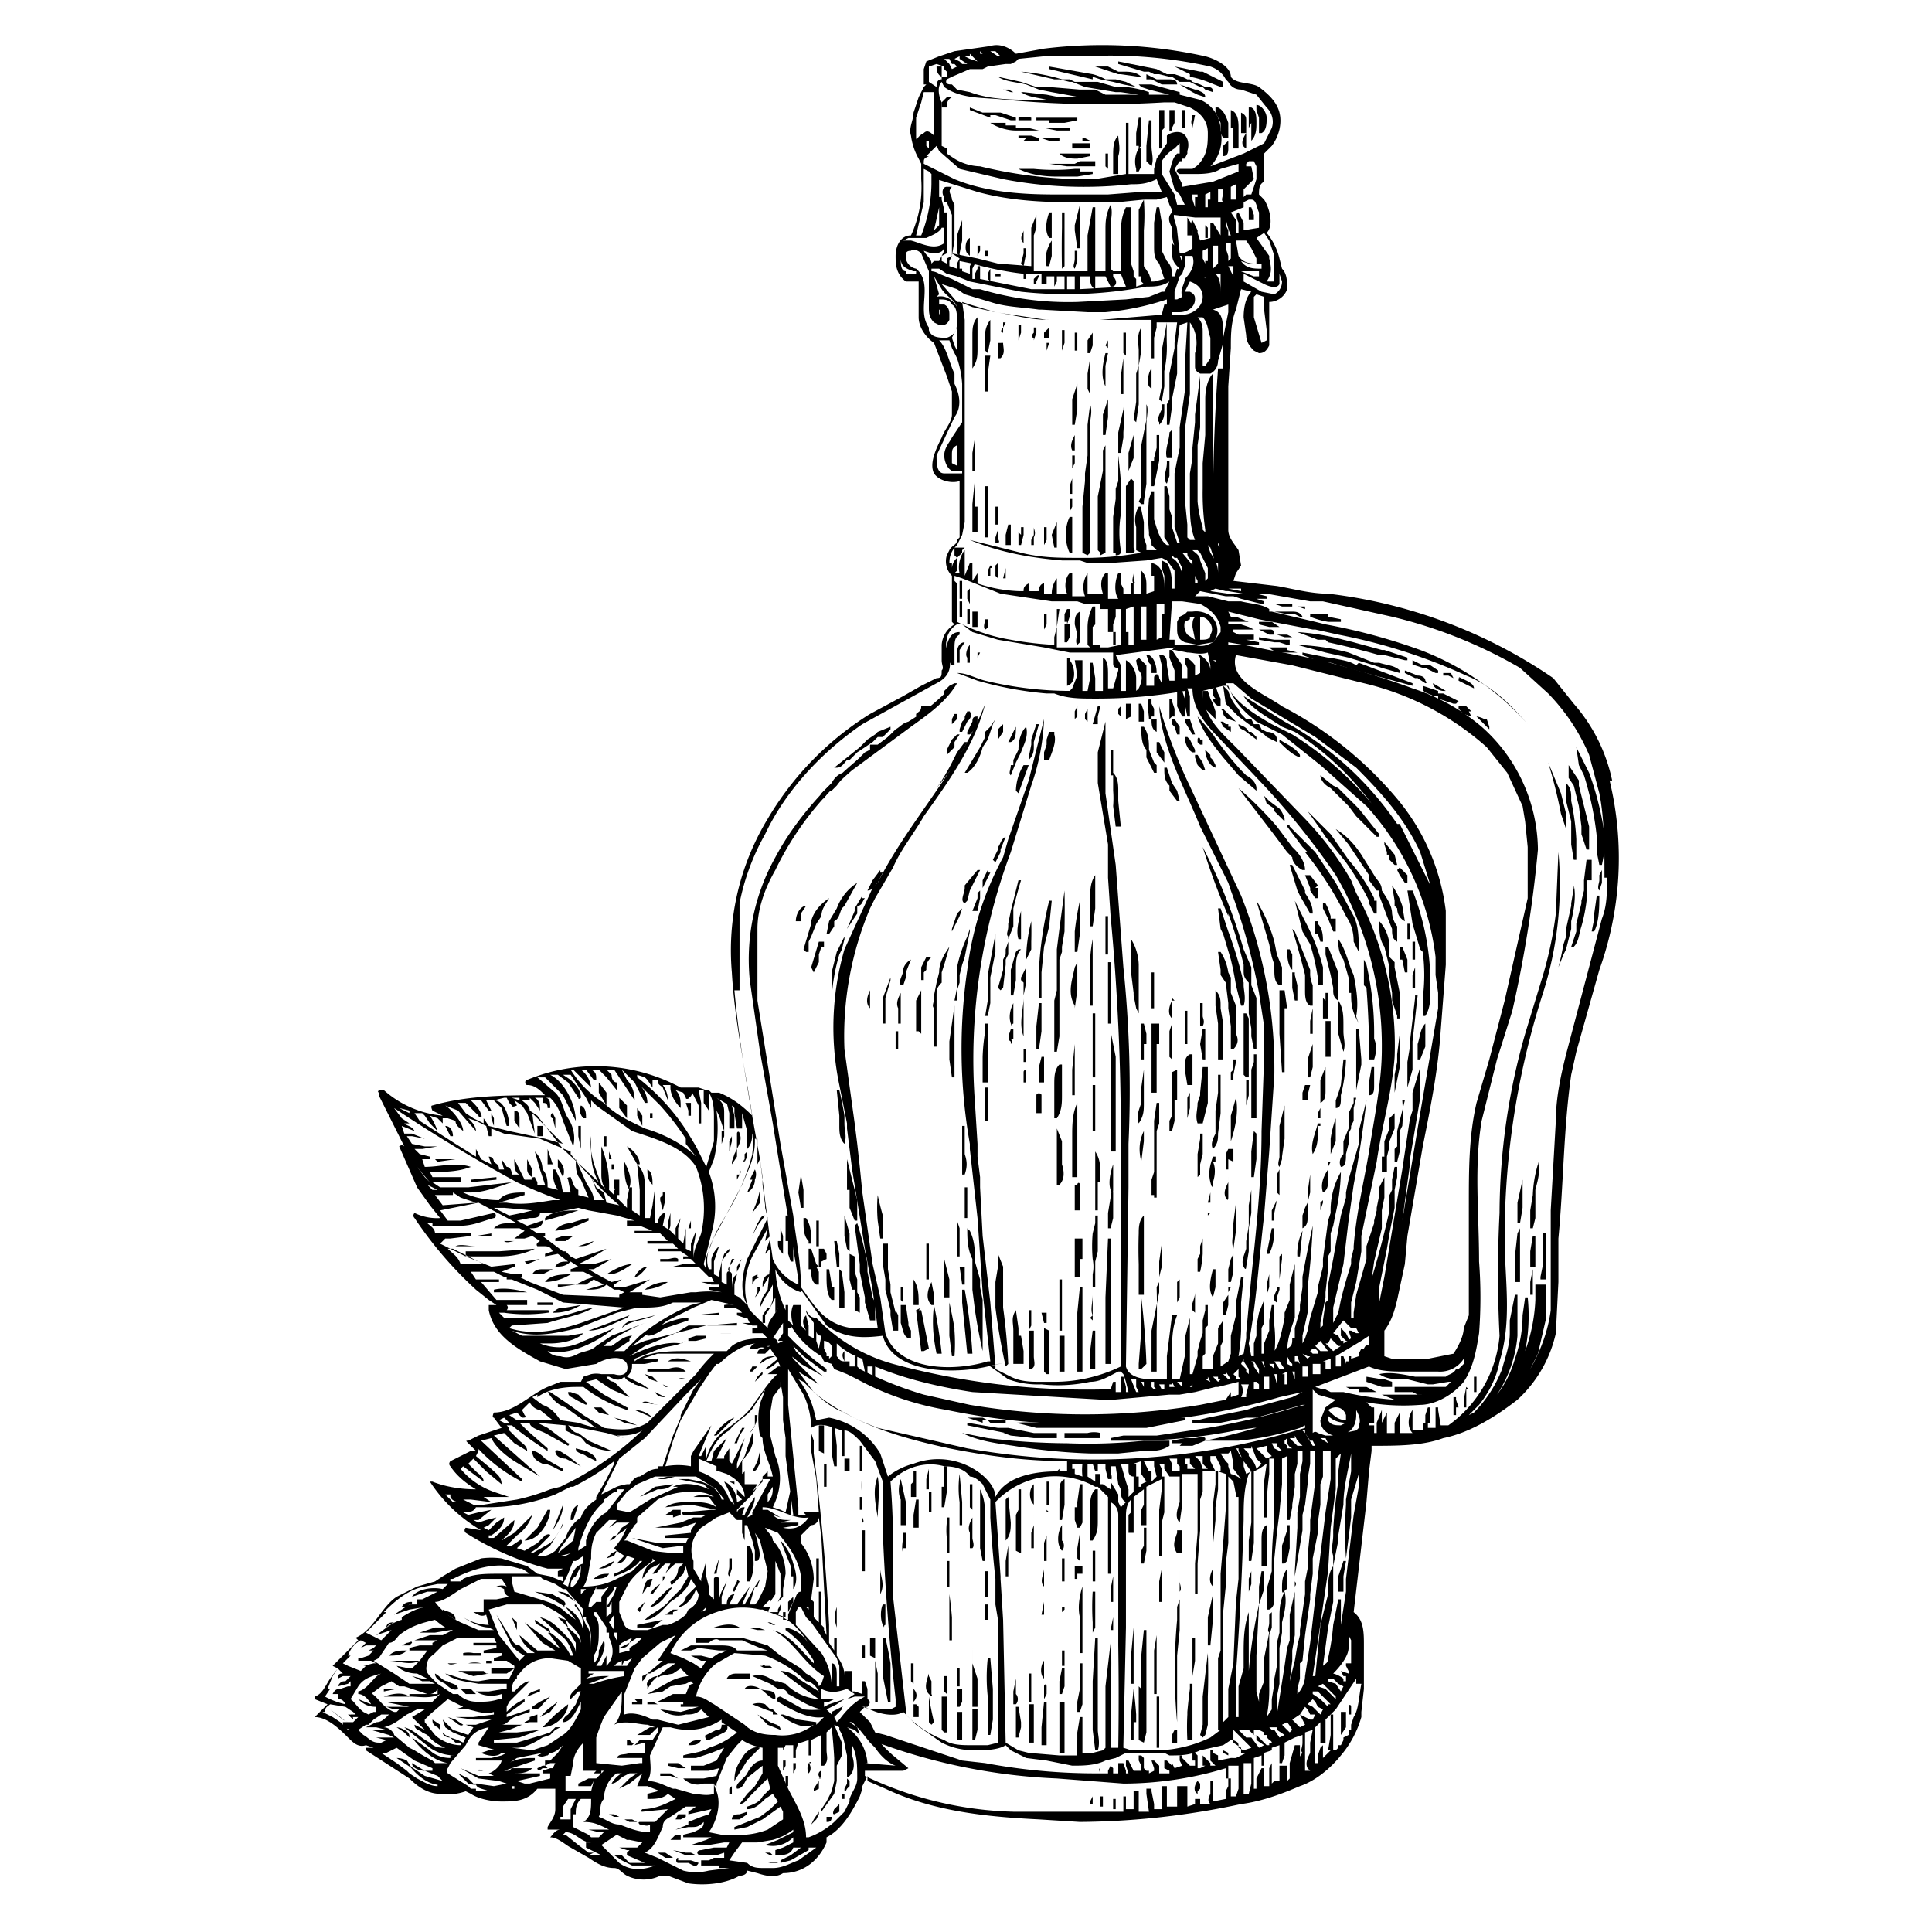 <svg xmlns="http://www.w3.org/2000/svg" viewBox="0 0 75.5 75.5">
  <path d="M25.9 54v.1l.1.1h.3-.2l-.2-.1Zm-.2 0-.2-.2-.3-.1.2.2.3.1Zm-.1.4c.1.2.3.2.4.2l-.4-.2Zm.1.6v-.1c-.2 0-.4-.2-.6-.1l.6.1Zm-.2.4a1 1 0 0 0-.7-.3l.7.3Zm-.6.3-.5-.2-.4-.1.4.2.5.1Zm-1.5-.5.4.1-.3-.3h-.3s-.1 0 0 0l.2.2Zm-.9-.5.4.2s.1-.1 0-.1l-.3-.3-.3-.1h-.1c0 .2.2.2.3.3Zm.4 2.2.4.2c0-.2-.2-.3-.4-.4l-.4-.1c0 .2.3.2.4.3Zm-.2.4-.5-.4c-.2-.1-.4-.3-.5-.2 0 .2.2.3.4.3l.6.3Zm-.7.1-.7-.4c-.1-.1-.3-.3-.5-.3 0 .3.2.4.4.5.3 0 .5.2.8.3v-.1Zm-4.9-12 .7-.1H17Zm1.3.8 1-.1V46l-1 .1v.1Zm4.2 1.1c-.4 0-1 0-1.3.3v.1l.7-.2.6-.2Zm-3.4 1v-.1l-.6.1h.6Zm3.8-.7a5 5 0 0 0-.7.2c-.2 0-.5.1-.6.3l.6-.1.7-.3Zm-3 .9h-.3c.1.1.3 0 .4 0Zm-.5.2h-.9c-.3 0-.6-.1-.8 0h1.7Zm2.5-.4-.3.1v.1h.4l.3-.2H22Zm.6.4c.2 0 .4 0 .6-.2l-.6.2Zm-2 .7.5-.2-.6.1Zm.3.4h.3l.4-.2h-.4c-.1 0-.3 0-.4.2Zm.3.3a2 2 0 0 0 1.1-.3c-.3 0-.8 0-1 .3-.1 0-.1 0 0 0Zm2.6-.3c.3 0 .6-.2.9-.4-.3 0-.7.2-1 .4Zm1 .1c.2 0 .4-.3.5-.4-.2 0-.4.2-.5.4Zm1.2.2c-.2 0-.6.1-.8.3a2 2 0 0 0 .9-.3Zm-6.7.3v.1h1.3c-.4-.1-.9-.2-1.3-.1Zm1.7.6h.6v-.1H21Zm1.1.1c-.2 0-.3 0-.5.2a2 2 0 0 0 1.1-.3l-.6.1Zm2.5.3L23 52c.5 0 1-.3 1.5-.5Zm1 0-.8.2c-.2 0-.4.1-.5.3.3-.3.9-.3 1.3-.5Zm1.6 0h.9v-.1l-1 .1Zm1.3.7H28h.6Zm-1.3.3.4-.1v-.1h-.4l-.3.1v.1h.3Zm-.7.8h.5c-.3-.1-.6-.2-.9 0h.4Zm-.4.4h.7c-.2-.2-.4-.2-.7-.1h-.8v.1h.8Zm.4.2v.1h.4c-.1 0-.3-.1-.4 0Zm2.9-5.5.2-.4.3-.4c-.2 0-.2.2-.3.3l-.2.5Zm0-.9.3-.4v-.5l-.1.4-.2.5Zm0-1.3-.2.5c.2-.1.3-.3.3-.5 0 0 .1-.2 0-.4l-.2.4Zm-.6-.2v.2c-.1 0 0 0 0 0l.1-.2s.1-.1 0-.2v.2Zm.3-.5.1-.2V45l-.1.1v.2c-.1.1 0 .2 0 0Zm-.5.1.2-.3v-.3l-.1.2-.1.3s0 .1 0 0Zm.2-.6c.1-.2.2-.4.1-.6 0-.1-.1-.1-.1 0v.5Zm-.3.1.1-.4v-.2l-.1.2v.4Zm-.3-.8v.5s0 .1 0 0l.1-.3v-.2h-.1Zm-.6.1h.1v-.6.6Zm-.6-.7v-.5h-.2l.1.3v.2Zm-1.5.1v-.2h-.1v.2Zm-.5.3h.1v-.4l-.2-.3v.3l.2.4Zm-.5-.3v-.5l-.3-.3v.4l.3.4Zm-.8-.5v-.5l-.3-.4v.4l.3.5Zm-.8.5c0-.2 0-.4-.2-.5-.1.2 0 .4.1.5Zm-.2 1.1V44h-.1v.4l.1.5Zm-1-.7v-.4l-.1-.2c-.1 0-.1.2 0 .2l.1.4Zm-.5.3V44H21v.4Zm-.9-.3v-.4c0-.1 0-.3-.2-.3v.4l.2.3Zm-1-.1v-.3l-.1-.2v.2l.1.3Zm-1.7.4h.1c0-.2-.1-.4-.3-.4l.2.4Zm12.2 5.9.3-.5c-.2 0-.3.2-.3.4Zm-.2 0v.2l-.1.2.1-.1.1-.2v-.1Zm0-.4v-.1l-.2.1v.3l.1-.2.2-.1Zm-.6-.7-.2.3v.2l.1-.2v-.2s0-.1 0 0Zm-.4 0-.1.3s-.1.1 0 .2v-.2l.2-.3h-.1Zm-.1-.3v-.2.1l-.2.2-.1.3.2-.3.1-.1ZM27 48v-.6.3l-.1.3Zm-1 .1c.2 0 .2-.2.2-.3v-.4l-.1.4v.3Zm-.2-1.3v.1l.1.4.1-.4v-.3h-.1v.1Zm-.3-.5c0-.2 0-.5-.2-.6 0 .2 0 .4.2.6Zm-.5-.8c0-.3-.3-.6-.5-.7l.4.7Zm-.4.9c.1-.3 0-.6-.2-1v.1c0 .3 0 .7.2 1Zm-.6 0 .1.3h.1v-.6H24v.3Z"/>
  <path d="M24 46.5v.4h.1v-.4Zm5.6 10.6-.2.4c.2 0 .2-.2.3-.3v-.5l-.1.4Zm-.1-1.8v.4l-.2.3c.2-.2.3-.5.3-.7Zm-.5.5-.3.6h.1l.1-.3.2-.3Zm.9-2-.4.6.4-.6Zm-.4.2.3-.3v-.1l-.2.2-.1.2Zm.2-.7.3-.2.3-.1c-.2 0-.5 0-.6.3Zm-.4.3h.1l.2-.2h-.2l-.1.2Zm.2-.6h-.2.2ZM28 56.1l.7-.7c-.3.1-.6.4-.8.7Zm-5.6 3.3.2-.6c-.2.1-.3.3-.3.6Zm-.8.4c.2-.3.4-.6.4-1l-.4 1Zm-.2-.8-.4.7-.5.5c.6 0 1-.8 1-1.2h-.1ZM24 45.7v.2-.4h-.1v.2Zm-.1-.4-.1-.3v.3Zm-.3-.8v.3h.1v-.4h-.1ZM22 46c.1-.3 0-.5-.2-.7v.3l.2.4Zm-.4-.5-.2-.6v.6h.2Zm-.8.5v-.3l-.2-.4v.4s0 .2.2.3Zm5.4 3.3h.3v-.1c-.1-.1-.3 0-.4 0h-.3v.1h.4Zm20.6-24.1.6-.1c.3-.3.2-.9-.2-1.1a1 1 0 0 0-.6-.1h-.2l-.1.1-.2.1-.1.2v.3c0 .3.1.4.3.5l.5.1Zm0-1.1h.1c.3 0 .6.4.4.7 0 .2-.2.2-.4.2v-1Zm-.3 0h.3c-.2 0-.2.2-.2.4l.1.5-.3-.2a.6.6 0 0 1-.1-.5l.2-.1ZM61 31l-.5-1.2a19.1 19.1 0 0 1 .5 2l.2.6v-.6L61 31Z"/>
  <path d="M63 30.5a6.6 6.6 0 0 0-1.5-3l-.8-1a19.6 19.6 0 0 0-8.8-3.3c-.7 0-1.4-.2-2-.3l-1.7-.2.1-.3.2-.3-.1-.6c-.2-.3-.4-.5-.4-.8v-5.6l.1-1.5c0-.5 0-1 .2-1.5l.2-.8.4.1c-.3.3-.3.9-.3 1l.1.7c0 .3.2.5.3.6l.2.1c.2 0 .3-.1.4-.3v-1.7c.3 0 .6-.2.7-.5 0-.3 0-.6-.2-.8l-.1-.4a2.5 2.5 0 0 0-.5-1c.3-.3.1-1-.1-1.3l-.2-.2c0-.2 0-.4.2-.5V6l.3-.3c.3-.4.4-.9.3-1.3-.1-.4-.4-.7-.8-1-.3-.2-.9-.1-1.1-.4 0-.4-.6-.7-1-.8a18.7 18.7 0 0 0-6.3-.3l-1.1.2c-.3-.3-.7-.4-1-.3l-1.4.2-.6.2-.5.2-.1.3v.6h.1l-.1.1-.2.4-.2.6c0 .3-.2.6-.1.9a2.5 2.5 0 0 0 .3.9l.1.2V7a4.5 4.5 0 0 1-.4 2.2c-.4 0-.6.4-.6.8 0 .3 0 .7.4 1h.5v1.4c0 .4.3.8.6 1l.5 1.3.2.6v.9c0 .3-.3.6-.4.9-.2.4-.5 1-.3 1.4.2.3.7.4 1 .3V21l-.1.1c0 .2-.2.2-.3.4l-.1.2a.8.8 0 0 0 .2.8v1.8l.1.1a1 1 0 0 0-.5.8v.6c0 .2.1.3 0 .4 0 .2 0 .3-.2.3l-.6.3-.7.4-1.3.7a12 12 0 0 0-4 4.1 9.9 9.9 0 0 0-1.4 6c.1 1.8.5 3.7.8 5.6-.4-.4-.8-.7-1.3-.9h-.3l-.1-.1h-.1l-.3-.1h-.7a7 7 0 0 0-6-.3c-.1 0-.1.2 0 .2.3 0 .5.2.7.4-1.5 0-3 0-4.4.4-.1 0 0 .2 0 .2l.4.2a4 4 0 0 1-2.3-1c-.1 0-.3 0-.2.1v.1l.7 1.4.3.6c-.1-.1-.2 0-.2 0l.7 1.6.5.7.4.5a2 2 0 0 1-1-.2s-.1.1 0 .2a15.3 15.3 0 0 0 2.4 2.8l.5.4.3.2h-.3v.2c.2 1 1.1 1.5 2 2l1 .3 1.2-.2c.3-.2 1-.4 1.2 0 .1.4-.2.5-.5.4h-.5a1 1 0 0 0-.4 0l-.3.1-.1.2h-.8l-.5.2c-.7.3-1.3 1-2.1 1 0 0-.1.2 0 .2l.3.4-.9.3-.4.2c-.1 0-.1 0 0 .1l.3.3h-.2l-.8.4s-.1.1 0 .2c.2.3.5.6 1 .9-.6 0-1.2-.1-1.7-.3h-.1a6 6 0 0 0 2 1.9l-.6-.1s-.1.1 0 .2a11.4 11.4 0 0 0 3.2 1.4h.6l-.2.1v.2h.2v.2l-.5-.2-.5-.1-.4-.3-1-.3a3 3 0 0 0-.8 0l-1 .4-.5.3-.3.2-.7.2-.8.4c-.6.4-.9 1.3-1.6 1.6l.1.1-.3.3-.7.7.2.1-.3.4c-.2.3-.3.6-.6.7v.1l.5.2-.5.5c.5 0 1 .5 1.3.8.2.2.4.4.7.3l.3.1h-.3v.1l1.7 1.1c.3.3.7.6 1.2.6a2.1 2.1 0 0 0 1-.1l.2.1c.3.2.8.3 1.2.3.5 0 1 0 1.4-.5h.7v.8c0 .3-.2.5-.3.7v.1h.5c-.2 0-.3.2-.4.3.3 0 .6.3.8.4l.7.4c.3.2.6.4 1 .4.2 0 .3.2.5.3.4.2.9.2 1.3 0h.3l.8.3c.7.1 1.5 0 2-.3.2 0 .3-.1.3-.2l.4.1c.3.1.7.2 1 0 .8 0 1.4-.5 1.7-1.2v-.2c.6-.3 1-1 1.3-1.6l.1-.3v-.1l.2-.4v.2l.7.3c1.9.9 4 1.1 6 1.2l1.6.1a30.9 30.9 0 0 0 6.3-.7c.8-.1 1.6-.4 2.3-.7.6-.2 1.2-.7 1.6-1.2a4 4 0 0 0 .8-1.5v-.2l.1-.9v-1.7c0-.5 0-1-.4-1.3l.5-4.3.1-1.2.1-.8v-.2c1 0 2 0 2.8-.3 1-.2 2-.8 2.9-1.5a5 5 0 0 0 1.5-2.6l.1-2v-1.7c.2-2.1.2-4.3.5-6.4l.2-.9.9-3.2a12.9 12.9 0 0 0 .4-7.4ZM51.3 67.2h-.1l-.2-.1-.2-.1.2-.3.1.1.1.2h.2l-.1.2Zm-1.7 1h-.1l-.3-.3-.1-.1H49v-.2h.2l.2.1v.1h.1c0 .2.2.2.2.3h-.1Zm-1.5.5-.5.1v-.2l-.2-.1v-.1h-.1v.4l.2.2h-.2v-.1l-.3-.3c-.1 0-.1 0 0 0v.4h.1l-.2.1h-.1v-.5l-.2-.2v.4h.1v.2h-.2l-.3-.3v-.1h-.1v.2l.1.2-.3.1-.1-.2v.1l-.2-.2h-.1v.3l.2.1v.1h-.4V69l-.2-.2H45l.1.3v.1l-.2.1v-.1h-.1l-.1-.1v-.4l-.1-.1h-.1v.2l.1.2v.2h-.3l-.1-.2-.1-.2H44v.2l.1.3H44v-.1l-.1-.3h-.2v.4h-.2v-.2l-.1-.1-.1.2v.1H43s.1 0 0 0v-.2c-.1 0 0 .2 0 .2a23.5 23.5 0 0 1-4.5-.4l-.9-.1-3-1-.4-.1-.2-.4-.4-.4.2-.2.2.1c.4.2 1 .3 1.3.1l.5.5 1 .7c.4.2.8.3 1.3.3.3 0 .9 0 1.2-.2l.2.2.6.3.8.1 1 .2c.4 0 .9 0 1.3-.2l.4-.1.4-.2h1.5l.2.1c.4 0 .8 0 1.2-.2l.9-.2.3-.2h.1v.1l.3.2v.2h.2l-.4.2Zm-15.4-1.4-.1-.2.3-.3v-.1c.1 0 0-.1 0 0l-.4.2v.1l-.2-.2.4-.2.3-.2-.6.2-.2.1v-.2h.2l.2-.1h-.5V66c.4.2.7.1 1 0l.3.2-.3.2s0 .1 0 0l.3-.1h.4c-.4.2-.7.5-1 .9Zm-.5-.2-.1.1-.1.1-.1.1v-.1l-.7-.1-.6-.2c-.1 0-.1 0 0 .1.3.2.8.5 1.2.3a2 2 0 0 1-1.5.4c-.5 0-.9-.1-1.2-.4l-1.2-.8c-.2-.1-.4-.3-.7-.3.1-.5.4-1 .8-1.3l.7-.4 1.2.1a4.6 4.6 0 0 1 1.6 1c.2 0 .4.2.5.4l-.8-.5a1 1 0 0 0-.7-.3l.4.3.4.3.7.5a2 2 0 0 1-1.3-.6l-.3-.1h-.1l-.2-.1a.8.8 0 0 0-.7-.1l.7.3.3.2c.2 0 .3 0 .4.2.4.2.8.5 1.3.6a3 3 0 0 1-.7 0l-.9-.5c-.1 0-.2.1-.1.2.5.3 1.2.7 1.8.6Zm-3.5 4.4.5-.1.6-.3.7-.5.1.2v.3l-.6.4a3 3 0 0 1-.9.2h-.9l-.5-.1c.3-.4.5-1.1.3-1.6s0-.1 0-.2v-.1l.4-1 .4-.5.2-.2a2.1 2.1 0 0 0 .8.3v.5c-.3 0-.5.3-.6.5-.1.2-.5.4-.4.6.3 0 .3-.4.5-.5l.5-.4v.3l-.3.5-.3.3-.3.4c.2 0 .3-.2.4-.3l.3-.3.4-.4.1.4-.3.3c-.1.2-.3.3-.6.4v.1c.3 0 .5-.2.7-.4l.3-.2.2.3-.3.3-.4.3-1 .4Zm-3.3-.3H25s-.1 0 0 .1c.1 0 .3.1.4 0v.3c-.5 0-.9-.2-1.2-.3-.3 0-.5-.2-.8-.3.1-.2 0-.5.2-.7 0-.4.2-.8.5-1h.2a1 1 0 0 0-.4.4c.2 0 .3-.2.5-.3l.2-.1h.3a4 4 0 0 0-.3.2l-.4.4.4-.2.5-.4-.2.5h.4l.5.2h-.1l-.4.1v.2c.3 0 .6 0 .8-.2l.3.2c-.4.2-.8.4-1.3.4 0 0-.1.1 0 .1l1-.1-.2.2-.3.3Zm-4-3-.6.2-.8-.1h.2c.3 0 .7-.2 1-.4l.3-.1.2-.2.2-.1h-.2l-.2.2-.3.1-1 .3h-.9V68l1-.1.8-.3-.9.1h-.8.1l.4-.1.5-.2h-.8c.2 0 .3-.2.5-.3l.6-.2v-.1l-.9.3V67l.7-.5v-.1a2 2 0 0 0-.7.5v-.2l.1-.2.3-.3.5-.5c-.2 0-.4.2-.6.4H20c0-.1 0-.4.2-.5v-.1l.1-.1c.3-.4.7-.6 1.2-.6l.7.1.5.3v.6l-.3.3s-.2.2-.1.3l.3-.3h.1l-.2.5-.3.4s-.2.1-.2.3c.3 0 .5-.4.6-.6l.1-.2v.3c-.2.4-.4.8-.7 1l-.6.4Zm-1.6.6Zm-1.2-1.4h-.4l.3.1-.2.3-.6-.2v.1l.5.2-.1.2-.2-.1-.3-.1-.2-.1-.1-.1s-.1 0 0 0c0 .1.1.2.3.2l.2.2h.2v.1c-.4 0-.8-.2-1-.4l-.4-.5v-.1l.2-.2.7-.6.2.1.4.2-.3.1h.5c.4.1.7.2 1 .1v.1l-.8.1h-.7l.7.1h.7l-.6.2Zm-1 1.3c-.3 0-.6-.1-.8-.3l-.7-.5s-.1 0 0 0c.3.4.8.9 1.4 1H17l-.1-.1a7.4 7.4 0 0 1-.7-.4l-.2-.1-.6-.5c0-.1-.2-.3-.4-.3.4-.1.6-.3.9-.5l.4-.2h.3l-.5.3.5.5-.4-.2c0 .2.2.2.3.3l.2.1a1.6 1.6 0 0 0 .7.5c-.2 0-.4 0-.6-.2-.4-.2-.6-.5-1-.6l.5.4.5.4c.3.2.6.3 1 .3h-.2Zm-3.4-1.5Zm-.3-.6a1 1 0 0 0-.2-.2l.3-.5c.2-.3.5-.4.9-.5-.3.1-.5.6-.9.7v.1c.2 0 .4.2.5.4l-.5-.2c.2.2.4.3.7.3v.2h-.1l-.2.1-.2-.1a2 2 0 0 1-.3-.3Zm3.1-3.3a3.3 3.3 0 0 0 .4.3H17l-.6.2h.6l.6-.1h.1l-.4.2h-.5l-.6.2h.9l-.2.1v.1h-.5l-.4.1v.1h.7l-.3.4h-1.2c.4 0 .8.2 1.2 0l-.3.3H16l-.5-.1c.2.2.5.3.8.3l.4.2h-.2l-.4-.1.4.2h.3l.2.1h-1l-.6-.4-.8-.5.2-.1.4-.6c.2 0 .3-.2.4-.3.5-.4 1-.5 1.4-.6Zm2.2-1.3h.3l.2.1c0 .1 0 .2.2.3h-.8.8l-.5.1h-.5v.2h-.5.5v.3h-.4c.2.1.3.2.5.1l.1.4a2 2 0 0 1-1-.3c.3.2.7.4 1 .4l.2.1h-.6l-.7-.3c-.4-.2-.7-.4-1-.8.3 0 .7-.3 1-.5l.8-.4h.8l.2.3a.5.5 0 0 0-.4 0Zm.8.7h1.2c.4.2.8.4 1 .7.3.3.5.5.5.8v.1-.1c-.1-.3-.3-.4-.5-.6 0 0-.1 0 0 .1l.3.5v.4c0-.3-.3-.6-.5-.8-.3-.3-.5-.5-.9-.6l.8.7c.3.2.4.5.5.8h-.1c-.2-.4-.5-.7-.8-.9-.1 0-.1 0 0 .1l.3.4.2.3c0-.2-.2-.2-.3-.3l-.4-.3-.8-.6.7.8.5.3H21l-.7-.6s-.1 0 0 0c.1.3.3.5.6.7h-.3l-.3-.3c-.2 0-.3-.2-.4-.4l-.5-.8.5 1c.1.3.4.5.6.6l-.2.2-.8-1-.4-1 .7-.2h.2Zm2-1.7h.2-.2Zm0-.2h-.1l.4-.1-.2.1Zm.2-.3.1-.1-.1.1Zm-.4.2.1-.2.6-.8-.1.5-.6.5Zm.8-.2c.2-.7.5-1.4 1-1.8v-.1c.2-.1.3-.3.5-.3v-.1h.3l-.7.9c-.4.2-.7.7-.8 1.1v.2a4 4 0 0 0-.3.2v-.1Zm4-8c-.6-.1-1.4.2-2 .5l.6-.4 1.2-.5 1.2-.3h1.2v-.1l-1.2.1h-.7l-.5.3-1.2.3-.5.2.5-.4.4-.2c-.2 0-.3.1-.3.2.3 0 .5-.2.7-.3l.9-.3v-.1c-.4 0-.9.2-1.3.4.2 0 .3-.2.5-.3l1-.5.7-.3.9.2a1 1 0 0 0-.4 0v.1h.4l.2.1.1.1h-.2v.1l.3.1h.1l.1.2H29l.4.1h.2v.1h-.2v.2h.4l.1.1.1.1c-.5 0-1 0-1.4.3l-.2.2h-1.6c-.6 0-1.5 0-2 .4v-.1l1-.4c.3-.1.7-.1 1-.3Zm-1.7-2h-.3l.8-.5-1 .3H24v-.1l.3-.2-.4.1a12 12 0 0 1-.9-.5h.2l.7-.4-.7.2h-.6a8.5 8.5 0 0 0 1.1-.6l-1.2.4-.2-.1-.2-.2c.1 0 .1 0 0 0H22l-.4-.3-.4-.3h.1v-.1H21l-.3-.2c.2 0 .4 0 .5-.2v-.1l-.6.2-.4-.2.5-.1c.2 0 .4 0 .4-.2h.5l1-.2.4.1 1.1.2.7.2h-.3v.2h.5l.5.2h-.7v.1h1l.3.3h-.8v.1h1l.2.2h-.8v.1h.9l.3.2h-.2v.1a1.1 1.1 0 0 1 .3 0l.2.2h-.5l-.4.1h1l.1.1.2.2H27h.6l.1.1h.1l.1.2h-.5l.4.1h.3v.1h-.4v.1a8.6 8.6 0 0 1 .5.1 4 4 0 0 0-1 0H27l-1.2.2-.7-.1v-.1Zm-5-3-.6-.3h.4l1.1.1-.4.1-.5.1v.1Zm1-.2Zm2.6-2.4v1c0 .1 0 .4.2.6l-.2-.2c-.2-.6-.5-1.2-.4-1.9V43l.2.2 1.4 1c.9.3 2 .6 2.5 1.4a4.4 4.4 0 0 1 .2 2.6c-.1.3-.3.6-.3 1v-.5a4.7 4.7 0 0 0 .1-.6l-.2.5v.3l-.2-.1V48l-.1.6-.2-.2V48l.1-.4-.2.4v.3l-.2-.2-.3-.2.1-.5c-.2 0-.3.3-.3.4h-.1v-1.4l-.1.7-.1.5h-.2v-1.1c0-.4 0-.7-.3-1l.1 1v1l-.3-.2v-.9h-.1l-.1.5v.3l-.2-.2-.5-.5a4 4 0 0 0-.3-1.7Zm6.4 3.6.2-.2v.1l-.2.6.2-.2v.6a227.3 227.3 0 0 0-.1 1l-.2.3-.1.3v.3-.2l.2-.4.2-.3.1-.2v.6l-.1.3H30l-.2.3v.3h.1v-.3l.2-.3.1-.2.1-.2v.6c-.1 0 0 0 0 0l.1-.2c-.1.3-.4.5-.4.8l-.5-.5-.2-.2c-.3-.6-.2-1.5.1-2.1L30 48l-.1.5Zm23.3-.2.6-2.9c.2-1.4.6-2.7.7-4.1a12.4 12.4 0 0 0-1.5-6.4l-.2-.5A12.2 12.2 0 0 0 51 32l-2.7-2.8C47.7 28.6 47 28 47 27l.4-.1.4-.1.1.7.5.5.4.3.3.2.3.2.1.1.4.2v-.1c0-.2-.2-.3-.4-.3l-.2-.1-.1-.2H49l-.1-.2h-.2l-.2-.2-.1-.2a1.7 1.7 0 0 1-.4-.7l-.2-.2h.2c.2.6.6 1 1.1 1.4l1 .5 1.5 1.2 1.8 1.6a10.7 10.7 0 0 1 2.7 5.9v.7l.1.7v.6l-.7 4.1-.7 4.2-.3 1.8.3-1.8.3-2.2v-.2l.4-2.4v-1.2l-.3 1v.7l-.1.3-.3 2-.2 1.2-.5 3-.2 1v-.6l.3-1.5.1-.6.2-1v-.7l.1-.5v-.4h-.1l-.1.5v.4l-.1.2v.6a36.4 36.4 0 0 1-.8 3v.4l.2-1.4.3-1.3v-.7l.1-.5V46l-.2.4v.3l-.1.5v.1l-.1.4v.1l-.3.9v.5l-.4 1.4-.1.7v.2h-.1v-.6l.2-.8.2-1.2v-.4ZM43 12.5h-2c-.8 0-1.4-.2-2.1-.3L38 12l-.5-.2h-.1l-.6-.7.6.2.3.2 1 .3c.6.2 1.2.2 1.9.3h.1l1.8.1h.7a10.4 10.4 0 0 0 2.4-.5v.2h-.1l-.1.4-2.4.2Zm-5.5 5.7h-.1l-.2-.1v-.3c0-.2 0-.3.2-.4v-.2 1Zm-.2-4.7-.1-.3.2-.4v.9l-.1-.2Zm-.5-10.3.1.2c.7.5 1.6.4 2.4.5a40.6 40.6 0 0 0 6.2.1h.4l.6.2c.4.2.7.5.7 1 0 .3 0 .7-.2 1a1 1 0 0 1-.4.4h-.5c-.1 0-.2.1 0 .2h.5c.4 0 .8 0 1.1-.2l.7-.2v.3l-1 .4-1.2.2v-.1l-.3-.6.2-.3h.1v-.1h.1l.1-.2v-.1c.1-.3 0-.6-.2-.7-.2-.1-.5 0-.6.1v.3l-.4.6-.1.4v.2H44l-1.2.2a17.5 17.5 0 0 1-4.5-.5 2 2 0 0 1-1-.3L37 6V4.5v1.3l-.2-.1V4c-.1-.2-.2-.6 0-.8v-.1Zm11.9 3.3v-.1l.1-.1h.2l.1.2V7l-.2.6h-.2l-.1.1v-.3L49 7l-.1-.5Zm-.7 3.7V10l-.1-.3v-.2h.2v.6Zm6.6 22a12.7 12.7 0 0 0-4.4-4l-1.6-1c.3.5.9.8 1.5 1.2l.5.2a11.6 11.6 0 0 1 3 2.8 13 13 0 0 0-3.1-2.7l-.8-.4c-.7-.4-1.5-.9-1.8-1.6h.3l.7.6 2.5 1.5L53 30c1 1 1.9 2 2.5 3.3l.4 1.3-1.2-2.4Zm-7.2-6.4h.1l.1.2v.1-.2l-.2-.1Zm-2-1.8v.9l-.2.1v-1.4h.3v.4ZM43 25.3v-1.5h.3v.9h.2v-.3l.1-.3v-.3h.2v1.4l-.5.1H43Zm1-.6v-.9l.3-.1v1.5h-.2v-.5Zm.6.3v-1.3h.2V25h-.2Zm1.3 0h-.2l.1-1.5h.4l.7.1c.4.2.7.5.8.9v.2l-.3.4c-.2.1-.4.2-.7.1a14 14 0 0 1-.8 0V25Zm.3-2.3v-.3c-.1-.3-.2-.5-.4-.6v-.1l.1.1h.1l.2.4v.7-.2Zm1.4-1.5.2.5v-.2l-.2-.2v-.1Zm0 .8v.4c0-.3-.1-.5-.3-.8l-.1-.3.1.1.2.6Zm-.7-.4.3.6v.4l-.1.1v-.3l-.2-.5c0-.2-.2-.3-.3-.4h.2l.1.1Zm-.5 0c0 .1 0 .2.2.3v.4l.2.4v.1h-.1v-.6l-.5-.6h.2Zm1.6 1.6-.7-.1.2-.1.4.1h.1l.6.1H48Zm-.4-8.8a78.4 78.4 0 0 0-.2 5.5v-5.3c-.2.2-.3.6-.3 1V17l-.1 1.1v1a9.8 9.8 0 0 0 .1 1.6v.1l-.1-.1v-.1a5 5 0 0 1-.2-1v-2.2l.1-.7v-2l-.2 1.5v.3l-.1 1v.4l-.1.6v1c0 .6 0 1.1.2 1.6h-.2l-.1-.1v-.5l-.1-1v-2.7l.2-1.4v-2.8c.3.4.3.9.2 1.2v.5c0 .1 0 .2.2.3h.4c.2-.1.3-.3.3-.5l.2-.7v1Zm-2-3h-.2l-.5.2-.9.1-1.9.1a12 12 0 0 1-3.8-.5H38l-.8-.4-.5-.2a.6.6 0 0 0-.3-.1v-.1h.3l.3.2.4.1.5.2 2 .4a16.5 16.5 0 0 0 4.9-.2c.3 0 .6 0 .9-.2l-.2.4Zm-8-.9h-.1v-.3l.5.1a12.5 12.5 0 0 0 2 .4v.2h.1v-.2h.6v.4h.2v-.3h.3v.4l.1-.2v-.2h.3v.5h-1.3l-2-.4v-.5h-.1v.1l-.1.2v.2H38v-.4l.1-.2v-.1H38l-.1.2v.3l-.3-.1v-.2Zm5 .3c0 .2 0 .4.2.5v-.5h.4l.2.4h.1c.2-.1.1-.3 0-.4v-.1h.3l.2.5-1.8.1v-.5h.3Zm-.6 0v.5h-.3v-.5h.3Zm5 .1.2-.1h-.1c0 .1 0 .1-.1 0Zm.1-.7v.2-.1l-.1-.2v-.3l.2-.1v.5Zm.2 1V11v.4-.2ZM48 9l-.1-.2v-.3a2.7 2.7 0 0 0 .2.7H48Zm.6 0v-.3l-.2-.4c-.1 0-.1.2 0 .4v.4h.1-.2v-.5l-.2-.3.5-.2v-.2l.2-.1h.1c.2 0 .2.3.3.5v.6l-.6.1Zm-2-.8V8Zm-.7 3.5v-.3l.2-.6.1-.1.1-.3V10h.3c.1.3 0 .6-.3.9 0 .2-.2.4-.1.7l-.2.1Zm0 .5h.2c.3 0 .6-.2.6-.5 0-.1 0-.2-.2-.3h-.2l.2-.4c.3.1.5.3.5.6 0 .4-.4.7-.8.7h-.4v-.1Zm1.8-1.3v.6c0-.3 0-.6-.2-.8h.2v.2Zm-.3-.4v-.9h.2v.7l-.2.2Zm.8-2.7h-.1v-.5l.2-.1v.6Zm-.4-.3c0 .2-.1.3 0 .4h-.2v-.5h.2v.1Zm-.6.3v.3h-.1v-.5l.2-.1v.3Zm-.5-.1v.4l-.1-.3v-.2h.2v.1Zm-1.3-1.4a1.5 1.5 0 0 1 .5-.5l.2-.2V6H46c-.2.2-.2.4-.3.7l.2.7.2.2.2.4H46l-.1-.4-.5-.8v-.6Zm.4 2.1h.1l.8.1h1v.7l-.3-.5h-.1v.6l-.4.1-.1-.3V9l-.2-.4c-.1.1 0 .3 0 .4v.7a1 1 0 0 1-.4.2s0 0-.1 0L46 9c0-.2-.2-.5-.1-.7Zm1.2 4c.2.2.2.5.3.8v.8l-.2.3H47V13c0-.2 0-.4-.2-.6h.3Zm1.4-2.4-.1-.6h.4l.2.3.2.4v.2c-.2 0-.5 0-.7-.3ZM36.2 5.7v-.2h.1v.3Zm0 .4.4-.4.1.2.8.7 1.7.4a16.7 16.7 0 0 0 5 .2c.3 0 .6 0 1-.2l.2.5h-.8l-1.3.1h-2.1c-1.3 0-2.7-.1-3.9-.6l-1-.5-.2-.1c0-.2 0-.2.2-.3Zm.5 2v.7l-.2.2.2-.9Zm.2.2v-.1l-.1-.4v-.1h-.1V7h-.1l1.6.5c1.1.3 2.3.4 3.5.4h2l1-.1h.5l.4-.1.1.3.1.2v.1c-.2.2-.1.4 0 .6 0 .3 0 .6.2.9v.2h.2v.3a2 2 0 0 0-.3-.7l-.1-.1v.3c0 .2 0 .4.2.6s0 .1 0 .1l-.1.3h-.1c0-.2 0-.4-.2-.6l-.2-.4V8.7l-.1-.6h-.1l-.1.6v.9c0 .3 0 .5.2.7l.2.6-.4.1H45l-.1-.3-.2-.3V9a7.9 7.9 0 0 0 0-1.2l-.2.4v2.6h.1v.2l.1.1-.3.1v-.3l-.1-.1v-.2l-.1-.3V8.1H44c-.2.4-.2.8-.2 1.1v1.4h-.3l-.1-.1V8.8c0-.2.1-.5 0-.8-.2.4-.2.7-.2 1v1.6h-.4V8.1h-.1l-.2 1.1v1.4h-2.1V9.2l.1-.3v-.5l-.2.5v1.5l-1.3-.1-.8-.2-1-.2.3.2-.1.2v.2l-.3-.1v-.2l.1-.2-.2.1v.2l-.2-.1V10l.2-.1V8.3Zm0 1.5-.2.4h-.2l-.1.1c0-.2-.2-.3-.3-.5l.3.1c.2 0 .5 0 .5-.3v.2Zm-.2 2.3s.1 0 0 .2v.1-.4Zm0-.6-.2-.7.3.5c.2.3.5.4.6.7-.1-.2-.4-.5-.8-.4Zm9.1 13.9h.1l.5.1c.2 0 .5.1.8 0l.1.5v.2c0-.2-.1-.4-.4-.6-.1 0-.1 0 0 .1v.6l-.2.1V26s-.2-.3-.4-.3v.2l.1.2v.4h-.2V26l-.2-.3-.2-.3h-.1v.3l.2.5v.4h-.2l-.1-.6v-.1c0-.2-.1-.3-.2-.3h-.1l.1.4v.7l-.1-.2c0-.2-.2-.2-.2 0v.3h-.3V26l-.3-.3-.1.1a1.5 1.5 0 0 0 .1.4c.2.2.1.5 0 .7l-.1.1v-.5c0-.3-.2-.6-.4-.7 0 0-.1 0 0 0V27h-.2v-1l-.1-.2-.1-.2 2.3-.3Zm7 38.3Zm-17.9-1.3v-2.1a30.4 30.4 0 0 0-.1-2.4c.6-.6 1.4-.8 2.1-.6.4 0 .8.1 1 .4.2 0 .4.2.5.3l.3.6v.7a44.8 44.8 0 0 0 .2 2.4v1l.1.6a194.2 194.2 0 0 1 0 4.4v.4l-.4.1H38c-.4 0-.8 0-1.1-.2a4 4 0 0 1-1.5-1v-.2l-.5-4.4ZM33.2 66Zm0 0H33v-.2.2Zm.7.7s.2-.2 0-.3V66l-.1-.3h-.1v.5l-.3-.1h-.1v-.8H33v.3-.1c0-.3-.1-.5-.3-.8V64h-.1v.5l-.2-.3v-.7a91 91 0 0 0-.6-6.7v-.5l-.1-.3v-.2c.3-.2.6-.1.9 0l.3.1v1h.1v-1c.2 0 .4.2.6.4l.6.8.3.8v2a90.8 90.8 0 0 0 .5 6.5v.3l-.2.1h-.7a3 3 0 0 1-.4-.1Zm-1.2-1.2c0-.2 0-.5-.2-.5v1-.1c0-.5-.2-1-.4-1.3l-1-1.1V63l.1-.2h.1l.2.4.2.2.5.7.5.7.1.3v.8h-.1v-.6Zm-.6.3-.1.1c0-.2-.3-.4-.5-.5l-.2-.2-.8-.5-.5-.4-1-.3h-1.8v.2h.5c.1-.1.3-.2.4-.1h.9l.7.3.3.1h-1.2c-.1-.2-.5-.2-.6-.2H27l-.4.2h.4l.3-.1.8.1h.3l-.2.1h-.1l-.3.2-.4-.1H27l.4.2h.2l-.2.3-.3-.2-.4-.2-.5-.2A3 3 0 0 1 28 63a3 3 0 0 1 1.7-.1h.1l.8.3.3.2a3.3 3.3 0 0 1 .8 1c-.2-.4-.5-.7-1-.8v.1a4 4 0 0 1 1.1 1.2v.1c-.5-.5-.9-1.1-1.6-1.3 0 0-.1 0 0 0 .8.4 1.2 1.3 2 1.8Zm-5 0c-.2 0-.2.2-.3.4h-.5l-.6.3h1v.1h-.1v.1h.7l-.7.2-.8-.1c.3.2.6.3 1 .2.2 0 .4 0 .6-.2l.1.1.2.2-1.2.3-.8-.2h-.2c-.4-.2-.8-.3-1.1-.2v-.8l.4-1 .3-.4.7-.6.6-.3-.3.4-.4.6h.2l-.6.5h.1l.7-.4h.3l-.3.2-.4.3s0 .1.1 0l.5-.1.3-.2.3.3a2 2 0 0 0-.7.2l-.9.5.6-.1.3-.2.6-.1.2-.1ZM25.4 68H25l-.2.2.4-.1v.4h-.6c-.2.1-.4 0-.5.2h1v.2H25l-.7.1-1-.1v-1a10 10 0 0 1 .3-.8l.7-1c0 .5 0 1-.3 1.3.4-.2 1 0 1.3 0l.3.1h-.2l-.5.3h.5l.3-.3v.2l-.2.3Zm-2.8-3v-.1Zm1.5-5.6-.3.3.3-.2h.5l-.3.2-.2.3.3-.2.1-.1-.2.4a6 6 0 0 1-.3.4l.1.1-.2.1-.2.2.3-.1.1-.2.3.2-.3.3c.2 0 .3-.1.4-.3l.3.1c-.2.3-.5.5-.8.6v.1c.3-.1.8-.3 1-.6h.1l-.4.4-.6.3c-.4.2-.8.3-1.3.3.2-.3.2-.7.3-1.1 0-.3 0-.6.2-1l.5-.5h.3Zm1.5-1.7h1.6l.8.5.3.4h-.1c-.1-.4-.5-.6-.8-.7l-.5-.1h-.4l1 .2.2.2c-.4-.2-1-.3-1.4-.1h.7-.5l-1.1.5-.8.5-.5-.1v-.2l.4-.5.4-.3.7-.3Zm4.2-1.5c0 .5.3 1 .4 1.5H30v-.2l-.2.2v.2l-.4.4.2-.3h-.5v-.5l-.1.1v-.5l.3-.4c.1-.2.2-.5.1-.7l-.3.9-.3.5v-.2l.3-1c0-.1 0-.1 0 0l-.5 1-.1-.1v-.5c.1 0 0 0 0 0l-.2.3v.1H28l.1-.2.3-.6s0-.1 0 0l-.5.5-.1.4h-.2c.2-.5.5-1 .9-1.2.3-.4.8-.6 1-1l.4-.6-.1.3c-.2.4-.2 1-.1 1.5Zm.7-3v.1Zm.4-1.4c.3.5.7.9 1.2 1.2l.1.2.3.1.1.2.5.2.4.2c1.1.6 2.3 1 3.5 1.2a27 27 0 0 0 13-.5l.9-.2h.1-.1l-.4.2-1.5.4-.3.1-1 .2-.5.1-.4.1h-.2v.1c0 .1 0 0 0 0h1.1l1-.2h.4l1.8-.5h.1l-.4.1a27.8 27.8 0 0 1-3.4.8l-2 .3h-1.3l-.5.1v.1h1a21 21 0 0 0 3.9-.4l.7-.1h.2a12 12 0 0 0 1.8-.5l-.3.1h-.1l-.6.2h-.3l-.6.2a26.1 26.1 0 0 1-2 .5h1.3a10.8 10.8 0 0 0 2.4-.5l.2-.1v.1a28.2 28.2 0 0 1-13.2.8l-3.5-.8-.5-.2c-.7-.3-1.4-.7-2-1.2l-.6-.8.8.5-.7-.7-.3-.3-.1-.2-.2-.1.6.5.9.5a5 5 0 0 1-.8-.7l-.3-.3-.1-.2-.2-.2.6.6.8.6h.1v-.1l-.4-.3a10.7 10.7 0 0 1-1.1-1v-.3h.1Zm3 2v-.4h.2v.4h.1v-.4c1.2.5 2.5.8 3.8 1l5.1.3h.4l2.2-.2h.4l.6-.1.8-.2h.1l.8-.2v.5l-.3.1v-.2l-.2.3-1 .2a27.4 27.4 0 0 1-9 0l-1.8-.4a14.3 14.3 0 0 1-2.5-1l-.1-.1V53h-.1v.4h-.2v-.2H33v-.4c-.1.1-.1.2 0 .4-.2 0-.2-.1-.3-.2v-.5c.3.3.7.5 1 .6l.1.5Zm12.8.4h-.2l.1-.1v.1Zm1.7-.7v.3l.1.1h-.2v-.1l-.1-.1.2-.2Zm2-.3.1.1v.1l-.2-.1V53Zm2-.6-.3.2-.3-.3h.1l.1-.2.1.1.2.2Zm4.7.8-.1.1h-.1c-.1.2-.3.2-.4.3h-1.2c-.5-.1-1-.2-1.4-.1.3.2.6.2.9.2h.2l.8.2h.2l.6-.1h.1l-.2.2h-2v.2h.7l.2.1h.4H54l.5.2a12.8 12.8 0 0 1-2-.3H52l-.2-.1h-.1l-.3-.1 2.1-.8c.4.2 1 .2 1.4.2h1.3a1.1 1.1 0 0 0 1-.5v.2Zm-9.4 4.1h-.2l-.1-.2-.1-.2v-.2h.2l.2.4v.2Zm-2.3.3v-.4l-.1-.2h.2v.2l.2.3h-.3Zm-1.3.7v-.3l-.1-.3-.2-.7h.3v.3s0 .2.2.2v.6l-.2.2Zm-.3.4-.1-.2v-.3l-.3-.5c.1-.2 0-.3 0-.4v-.2h.2l.1.7.1.2c0 .2 0 .4.2.5l-.2.2ZM43 58v-.4h-.2v.3l-.3-.2v-.5h.2l.1.3h.1v-.3h.3v.2l.1.4h.1v.4l-.3-.2Zm-1.6-.5v-.1l-.1.1c-.9 0-2 .2-2.4 1 0-.4-.4-.8-.7-1a2.7 2.7 0 0 0-2.5-.3 2.6 2.6 0 0 0-1 .5l-.3-.9a3 3 0 0 0-2-1.4l-.5.1-.1-.4a3.5 3.5 0 0 0-.6-1.2l.2.1c.5.5 1 1 1.6 1.2 1.2.7 2.7 1.1 4.1 1.4 1.5.3 3 .5 4.6.5v.4h-.2Zm-9.3 6v-1.3H32v1.2l-.2-.2v-.6l-.1-.1.1-.8a2.3 2.3 0 0 0-.5-1.4V60l.4-.4c.2 0 .3-.2.3-.3l.1.8.2 3.8-.1-.2v-.1Zm-1.4-.5v.2l-.3-.1.1-.2v-.2l-.1.2v.1H30l.1-.2h-.3l.3-.3v.1l.2-.3V61l.2.5v.9l-.1.2.2-.2v-.3l.1-.6c0-.5-.2-1-.5-1.3 0-.2-.2-.3-.3-.5l.5.2c.4.5.8 1 .9 1.7v.6c-.2 0-.2.3-.3.4l-.2.5v.2h-.2V63Zm-1.1-1 .1-.3v-.4.4l-.2.3-.4.7H29l.3-.7c0-.1 0-.1 0 0l-.5.7h-.3l.2-.4c-.2 0-.3.2-.3.4h-.2v-.3l.2-.6c-.1.2-.3.5-.3.8v-.9c0-.1-.2-.1-.2 0v.8l-.2-.2V62l-.1-.4V61l-.2.7v.1l-.3-.5V61c-.2-.5 0-1 .3-1.3l.6-.4.5-.2.3.3h.2v.5l.1.3v-.6h.1l.2.6.1.4v.4h.1c.2-.2 0-.6 0-.8l-.1-.3.2.3.3 1.2-.1.6-.3.6-.1.1h-.2l.2-.7Zm-5 2.5-.4.1v-.3l.1-.1.4-.2-.1.2-.4.2c.2 0 .3 0 .4-.2l.3-.2h.2l-.2.2-.3.2Zm-.2-4.3.4-.6.1-.1v-.2l.8-.7c.4-.2.8-.3 1.3-.3.3 0 .6 0 .9.2-.3-.1-.6-.1-.8 0h.6l.3.4c-.3-.2-.6-.2-1-.2s-.7 0-1 .2l1-.1 1 .2h-.2l-1.1.1c-.1 0 0 .1 0 .1h.9l-.2.1h-.3l-.5.2-1 .2h1l.6-.2-.2.3v.1l-1 .1v.1h.9l-.1.2h-1.1l-1-.2 1.2.4.8-.1v.3a8 8 0 0 1-1.2-.1l-1-.4Zm3.7-1.3Zm.1 0Zm-2.9 2Zm.2 0 .1.1a1 1 0 0 0-.3.2 1 1 0 0 0-.2.5l.3-.4.4-.2-.3.4s0 .1 0 0c.2 0 .2-.1.3-.2l.2-.2h.2l-.2.4a2.2 2.2 0 0 1 .4-.4h.3l-.2.2c0 .2-.1.4-.3.5 0 0 0 .2.1.1l.4-.4.1-.3.1.4-.3.5-.4.4c-.3.4-.7.5-1 .8.4 0 .7-.4 1-.7.3-.2.7-.5.8-.9l.2.3-.4.4c0 .2-.2.3-.3.4.3 0 .6-.4.7-.7l.1.2c0 .3-.2.5-.4.6l-.1.2a2 2 0 0 1-.7.4h-.2l-.6.2h-.4c-.2 0-.4 0-.5-.2l-.2-.5v-.4l.3-.6c.2-.4.6-.7 1-1Zm0 3Zm2.1-1-.2.1.2-.2Zm.2 0Zm1.5-4.4.1-.1.4-.6h.3l-.7 1.3v.1l-.2.1c.1-.2.3-.5.3-.8a3 3 0 0 0-.4.7H29l.1-.3c-.1 0-.2 0-.3.2V59l.4-.4Zm.7.2v-.3l.2-.3c0 .2 0 .4-.2.6Zm1.1 1a1 1 0 0 1-.5 0l.6-.1v-.1h-.7l.4-.1c-.3 0-.5 0-.7-.2l.3.1-.5-.3h-.2v-.1c.6 0 1.2.5 1.8.4a1 1 0 0 1-.5.4Zm.3 2.7v.1Zm.2.4v.2-.1l-.1-.1h.1Zm-.1-3.6h-.3v-.3l-.4-4v-1.4l.6 1a3.2 3.2 0 0 1 .3 1.2v1l.2 1.1.1 1.3h-.6Zm10.4-1.8v-.2h.4a2.1 2.1 0 0 0 0 .5l-.3-.1v-.2Zm2.6.7v-.4h-.1v-.5h-.1l.3-.1a1.8 1.8 0 0 0 0 .5l.2.3-.2.1v.1Zm.5-.2v-.4h-.1l-.2-.4h.4v.2l.1.4-.2.2Zm.8-.6v-.1l-.1-.2h.3v.2l.1.1v.2h-.3v-.2Zm.6.2v-.3h-.1V57h.2v.2l.2.2h-.3Zm.6-.1-.1-.3-.2-.2h.3v.3l.2.2H47Zm2.4-3.6h.2v.5h-.2v-.5Zm3.8-1.1-.1.2v.1l-.3.1V53h-.1v.2h-.1v.1l-.1-.3h-.1v.4h-.2V53l1-.6.3-.2v.5c0-.2-.1-.2-.2 0v.2-.2h-.1ZM49.9 67v-.7l.1-.5v-1.4l.1-.6v-.4c.1-.4.2-.8.1-1.2-.2.4-.2.7-.2 1.1v.5l-.1.4v.9l-.1.5v.2l-.1.6v.4l-.2.3a5.7 5.7 0 0 0 .1-1.2v-2l.1-.3V63l-.1.1v.3c0 .2-.1.3 0 .4l-.2 1v.9l-.2.5v.8-.5l-.1-.4v-1.4l.1-2 .2-.6v-.7h-.1l-.1.6v.7a19.5 19.5 0 0 0-.4 2.6V67v-4c-.2.6-.2 1.1-.2 1.7v.5l-.2.7v1.2h-.1v-1.7a132.6 132.6 0 0 0 .3-6c0-.6 0-1.2.2-1.8l.1-.1v2l-.1.7v.8h.1l.1-.7v-2.8l.2-.1.3-.2-.1.7v1.4h.1v-.5a12 12 0 0 1 .1-1.2V57h.2v2.4a17.2 17.2 0 0 0-.1 2l-.2.7v.8h.1c.2-.1.2-.3.2-.5v-1.5l.1-1 .1-.8.1-1.1v-1l.2-.1v2.5h.1l.1-.5v-.1l.1-.7v-.5l.1-.4v-.5h.2v.4l-.1.5v.9l-.1.6v.6l-.1 1.7v.8l-.2.9v1l-.1.3-.1.7-.3 1.9Zm-1.2.2v-.1.1Zm-.3-8.7v3.2l-.1.9-.1 2.4-.2 1v1.1l-.2.2V63l.1-1v-.9l.1-.8v-2.6l.2.2.1.5v.1Zm0-.6Zm3-.8v.8l-.2 1.5v.4l-.1 1v.5l-.1.5v.5l-.2 1.4v.2l-.1.4-.1.6-.2.8.1-.8v-.4l.1-.6V62s.1-.1 0-.2v-.2l.3-1.8v-.6l.1-.4.1-.8v-.2l.1-.6v-.5h.2v.4Zm-.4 8.4c0 .2-.1.5-.3.7V66l.1-.4V65l.1-.1.1-1 .2-1.4v-.2l.1-.8v-.6l.2-1v-.4l.1-.7V58l.1-.3v-1h.3v1.1l-.2 1.3-.3 2.5-.3 2.6-.2 1.3Zm1.6-10c-.3 0-.5-.2-.7-.4.3-.2.6-.1.7.2v.1Zm-.8-.3c.2.3.5.4.8.4l-.2.1c-.2 0-.4 0-.5-.2v-.2Zm1.3.6-.1.1-.5.1c.3 0 .5-.3.5-.7v-.2c.1.2.2.4.1.6v.1Zm-.9.5Zm-.4-.1.1.2-.3-.2h.2Zm-.6-2.9h.4v.4h-.3v-.4Zm.5-.1.3-.1v.4h-.2v-.3Zm1.6-1.3Zm-1.3.9h-.4l-.2-.2.2-.2.3.4Zm-.6-.1.1.1v.1h-.2l-.1-.1.1-.1Zm-.3.4L51 53l-.1-.1.2.1h.1Zm-1.3.6h.1v.5-.1l-.1-.4Zm.3 0 .2-.1v.5h-.1v-.4Zm.4-.1h.1v.4-.1l-.1-.3Zm.4-.2h.2v.4h-.2v-.4ZM51 56l.2.3h.1l.1.2h-.1L51 56l-.1-.1h.1Zm-.4.1.1.2.2.2h-.2l-.3-.3h.2Zm-.3.1c0 .2 0 .3.2.4h-.2v-.1l-.1-.1v-.1Zm-.4.1v.2l.2.2H50l-.2-.1-.1-.2h.2Zm-.4.2v.2l.2.2-.2.1-.1-.1-.3-.3.4-.1Zm-.6 0 .2.5.2.2-.2.2a1 1 0 0 0-.3-.5v-.1l-.2-.2h.3Zm-.5.2.2.4.3.4-.2.1-.1-.3V57c-.2-.1-.2-.3-.3-.4h.1Zm-.3 0 .1.5v.2l.3.4a1 1 0 0 0-.4-.2l-.1-.3v-.1l-.1-.1-.2-.3h.3Zm5 1.1v.3l-.2 1.1-.3 2.5v.5l-.2 1.3v-1h-.1l-.2 1a9 9 0 0 1-.2 1.3c0 .2-.1.2-.2.3l.2-1.5.2-1v-1.4c-.2.3-.2.6-.2 1v.1l-.3 1.2-.2 2h-.1l.6-4.1.1-1.7.2-1.5V57l.2-.2-.1.7v.4a19.7 19.7 0 0 0-.2 1.9v.2c0 .3-.1.5 0 .8v.4l.2-1V60l.2-1.2c0-.7.2-1.4.3-2v.7l-.2 1.1v.2a15.6 15.6 0 0 0 0 2.1l.2-1.6v-.7l.3-1v-.4.6ZM51.8 55l-.2.5c0 .3.2.5.5.6h.2-.5l-.3-.1s-.1-.1-.2 0v-1.7l.2.2.7.2-.4.3Zm-1.1-2 .1.3-.1-.1h-.1V53Zm-.7.2.2.3H50l-.2-.3h.1Zm-.1.3h-.1l-.2-.2h.2v.2Zm-.7.6v.2H49v.1-.4h.1Zm-.4 0-.1.4v.1h-.2a.5.5 0 0 0 0-.5h.4Zm-16.4-1V53h-.1v-.1l-.1-.2v-.3s.2 0 .3.2v.4Zm-.4-.4-.1-.3V52s0 .2.2.2l-.1.5Zm-1.4-.7c-.1 0-.1 0 0 0v.1l-.2.3h.2l-.2.1s0-.2-.2-.2l.4-.6v.3Zm0 .6Zm0 .2h-.1Zm0 1.9v.8l.1.7v.7l.3 2.3h-.1v-1l-.2.9-.2-.1v-.3.3l-.3-.1c.3-.6.4-1.3.1-2l-.2-.8v-.9l.1-.6.3-.4V54l.1.6Zm-2.1 2.8h-.2c0-.1 0-.1 0 0h.2Zm-.5 0h.1l.3.1c.4.2.7.5.7.9l-.1-.1-.2-.2v.2l.2.2-.2.1c0-.3-.2-.7-.5-.8l.2.4.2.5-.2-.2c-.1-.3-.3-.6-.6-.8a2 2 0 0 0-.6-.3V57l.7.3ZM24 62h.1l-.1.3-.3.5v-.2c0-.2.2-.3.3-.5Zm-.2.8.1-.2v.4l-.2.2v-.4Zm0 .6.2-.3v.6l-.2-.3Zm.3.4v.3l-.1-.2v-.1Zm0 1.2.2-.1v.2l.1-.2h.1l.2-.1-.2.3H24l.1-.1Zm8 .3v.1Zm7-3.7a939.7 939.7 0 0 0-.2-2.9 3.2 3.2 0 0 1 3.9-.6h.1l.4.4v3h.1v-2.8c.2.1.3.3.3.5v5.1a128.8 128.8 0 0 1 0 4h-.3v-2.5a11 11 0 0 0 0-1.6l-.2 1.7v2.4l-.1.1-.4.1h-.4v-1.4h-.1l-.1.6v.3a6.2 6.2 0 0 0 0 .6h-.7l-1.2-.1-.4-.1-.5-.3-.1-4.8-.1-1.6Zm4.8 6.6.1-4.6v-4.3c0-.2 0-.5.2-.7v.5l-.1.1v.7h.2v-1.4l.4-.3v.6l-.1.2v.6h.2v-1.5l.6-.3v.4l-.1.8v1.8h.1v-1.3l.1-.4v-1.4h.6v1c-.1.3-.2.6 0 .8l.1-.7v-1.2h.6v2.3l-.1 1.2v1.2h.1v-1.2l.1-1.3v-1.2l.1-.3v-.8h.5v.5l-.1.8v1.6l.1-1v-.5l.1-.7v-.7l.3.1V59l-.1 1.3-.1 1.2v3l-.1.3v2.8h.1l-.4.3a5.1 5.1 0 0 1-2 .5h-1.1a4 4 0 0 0-.3-.1Zm8.8-16.4.1.1h.2l.1.2H53l-.2-.1h-.1l.1.3-.3.2v-.1h-.1l-.1-.2-.2-.1.4-.5.2.2Zm-3.3 1.4c0 .1 0 .3.2.4l-.2-.2-.1-.2Zm-.4 0 .2.3v.2l-.2-.3v-.1l-.1-.1h.1Zm-.4 0 .2.3v.2l-.1-.1v-.1l-.2-.2.1-.2Zm-.7.4.2.3H48l-.1-.1-.1-.1h.1Zm-.3.1v.2h.1l-.1.1-.1-.1-.1-.1h.2Zm-.4.1.1.2-.2-.1h.1Zm-.3.1v.2-.2Zm-.7.1v.2L46 54h.1Zm-.4 0 .1.2h-.2v-.1h.1Zm-.3 0v.3h-.1l-.1-.2h.2Zm-.4 0v.2l.1.1h-.1l-.1-.1V54h.1Zm-.4 0v.3h.1l-.1-.1-.1-.2h.1Zm-.3 0v.2l.1.2h-.1l-.2-.5h.2Zm-.5-.3.1.3.1.4H44v-.2l-.1-.4h-.1v.6h-.2V54h-.1l-.1.3H43a29 29 0 0 1-8.1-1 6.5 6.5 0 0 1-3-1.8c-.2 0-.3-.1-.4-.3 0 .2.2.3.3.5v.6l-.2-.1v-.4l-.1-.4c-.2.2-.1.4 0 .6l-.2-.2V51H31c-.1.2-.1.5 0 .8l-.2-.2V51h-.1v.2a4.2 4.2 0 0 1-.4-1.6 1.6 1.6 0 0 0 1 .9v-.1l1 1.4c.7.5 1.4.5 2.2.4.4 1.5 2.8 1.5 4.1 1.2s0 0 .1 0l.7.5a3.4 3.4 0 0 0 1.3.2 6 6 0 0 0 1.9-.1c.4 0 .7-.2 1.1-.4h.1Zm-14-1.2h.1-.4.3Zm-.3 0c-.1 0-.2 0-.3.2h.3c.2-.1.3 0 .4 0v-.1h.1l-.3.1s-.2 0-.2.2h.3l.2-.2.2.3.1.1-.5.4c.2 0 .4-.2.5-.3l.1.2h-.1l-.4.3h.4l.1-.1c-.4.3-.7.8-1 1.2-.3.5-.8.8-1.3 1.2a2 2 0 0 0-.6 1v-.5l-.2.4h-.1l.5-1.2-.7 1-.1.2v.4a2.7 2.7 0 0 0-1 0l.3-1 .3-.8.7-1.2.4-.6.3-.4h.1c.4-.4 1-.8 1.5-.8Zm-2.5 1.8-.5 1v.1l-.3.7-.4 1.2h-.2s0-.1 0 0v.1c-.3 0-.5.2-.7.3-.2 0-.3.2-.4.3h-.1a2 2 0 0 0-.4.1l-.6.3.2-.4.3-.6.2-.4 1-.8 1.6-1.7.6-.6-.3.4Zm-4.6 7.6-.1.1h-.1c0-.1 0-.3.2-.4l.2-.4c0 .2 0 .4-.2.7Zm0 .2v.1Zm.2 0h.2l-.2.2v-.2Zm.6 0h.3l.2-.1-.3.4v.2h-.2l-.2.2H23c0-.3.2-.5.3-.8Zm0 .9v-.2.2l.4.6v.2h.1v.2c.2.4.2.8-.1 1.1v-.4l-.1.2-.1.2h-.2c.2-.3.4-.7.3-1l-.2.4c0 .2 0 .3-.2.5v-.3c.2-.3.2-.6.2-1 0-.2 0-.4-.2-.6V63Zm.3 2.3h.8v.2a6.3 6.3 0 0 0-1.2.3H23l.8-.3a3 3 0 0 0-.9.1l.3-.2H23v-.1h.6Zm-.9-.6v.1Zm-2.6.5h-.9v.2h.6l.3-.2-.2.4h-.6l-.6.1c-.5 0-.9-.2-1.3-.3.4.3.8.3 1.3.4h1.1v.2h-.1l-.6.1h-.5c.3.2.7.2 1 .1v.2h-.1a2 2 0 0 1-.6.1h-.3a1 1 0 0 1-.7-.3h-.2l-.6-.4-.2-.2c-.2-.2-.3-.3-.2-.6 0-.2.2-.3.3-.4l.3-.3.6-.3h1.4l.1.2h-.9v.1h.9v.1l-.5.1v.1h.7v.1l-.3.1v.1h.5l.3.2Zm-.6 2V67v.1Zm-2.4-1h-.3s.2 0 .3-.2v.1Zm2.1-2.2Zm-4.7 2.2.4-.3.4-.2.3.2h-.2s0 .1 0 0h.4l.9.3H16v.1c.4 0 .8.1 1.2-.1l-.3.3H15l1 .2h-.9l.3.1h.2l-.1.1h-.1c-.5-.2-.6-.6-1-.8Zm7.8 3.2.1-.5c0-.3.2-.6.4-.8v1.1h.6-.1l-.1.1h.3v-.1h.1l-.2.2-.1.1H23l-.4.2v.1h.5l.1-.2-.1.4h-1v-.6Zm.2 1.5c0-.2 0-.4.2-.6h.4c0 .4 0 .7-.3.9.4 0 .6.1 1 .3H23l.4.1h.2l-.2.2h-.3l-.1-.1-.6-.3v-.5Zm4-.5Zm-.2-.5c-.3-.1-.6-.3-1-.3.2-.3.1-.7.1-1l.5-1.1h.3c.7.2 1.4.1 2-.3v.1l.6.4a3 3 0 0 1-1.1.6c-.3.2-.7.2-1 .3v.1h.5l.6-.2.5-.2-.3.5-.5.2H27v.2h.7l.4-.1-.1.3-.5.1h-.8c.2.2.5.3.8.2h.4v.4c-.3.1-.6 0-.8 0l-.7-.2Zm22.3-1.4v-.1l-.2-.1c0-.2 0-.2-.2-.3v-.4l.3.3.1.1.3.3-.3.1Zm.2-.6h-.1l-.3-.3h.4l.2.2h.1v.2l.3.2-.2.1-.3-.4Zm1.2 0-.2-.3h-.1l-.1-.1h.3v.1l.3.2-.2.1Zm.4-.2-.3-.3.2-.1a2.5 2.5 0 0 1 .2.3l-.1.1Zm.4-.2-.3-.3.3-.2.1.2.1.2-.2.1Zm.5-.8-.2-.1.2-.2.1.1.1.2.2.1-.1.2-.3-.3Zm.6 0-.3-.3-.3-.2v-.1h.2l.1.1.2.2.2.2h-.1Zm.3-.3-.4-.4-.3-.1.2-.1.1.1.1.1.1.1.2.2Zm.2-.3-.2-.3-.3-.1v-.1h.2l.2.2.2.1-.1.2Zm.3-.7-.3-.1.1.2h.1v.2h-.1v-.1a1 1 0 0 0-.4-.2c.3-.3.6-.7.6-1v-.5l.1.2v.9h-.2v.1l.1.2Zm.7-9.5Zm4-8.8v4.3l-.2.5c0 .3-.2.7-.4 1l-1 .2h-1.4l-.3-.1v-1c.3-.4.4-.8.5-1.2l.3-1.4.1-1.1.6-3.5c.3-1.5.6-3 .7-4.5l.2-2.6v-2.1a8.4 8.4 0 0 0-2-4.5 14.8 14.8 0 0 0-4.4-3.5c-.7-.5-2.1-1-1.8-2l2.2.4 2.8.7a11 11 0 0 1 4.8 2.5l.8 1 .6 1.3.1.6.1 1v2l-.9 4-.6 2.3-.5 1.7c-.3 1.3-.3 2.6-.3 4Zm-8.9-24L48 23h-.2.7ZM48 12.2l-.2 1c0-.6 0-1-.4-1.1l.6-.2v.3Zm.3-1.2-.3-.6h.2v.6Zm.2-.8.3.1h.1a2.2 2.2 0 0 0 .4 0v.2c-.3 0-.6 0-.8-.3Zm.2.4h.5v.2H49l-.5-.2Zm.7 1v.5l.1.8a1 1 0 0 1 0 .4l-.2.1-.3-1v-.8l.1-.1.3.1Zm.6-.6v-.3l.1.3c0 .2-.1.4-.3.5l-.5-.1-.7-.4v-.3l.2.1.6.3c.2.1.5.2.6 0V11Zm-.4-1.6.2.6v1h-.3c.2-.3.2-.5.1-.9V10l-.5-.7.3-.2.2.3Zm-9.8-7.1 1-.1h1.6a18.2 18.2 0 0 1 4.9.4c.3.1.5.3.6.5l.1.1c.1.2.3.3.5.3l.6.2.4.5c.2.2.3.5.2.8l-.3.6-.8.4-1.3.5c.4-.4.5-1 .4-1.4 0-.5-.3-1-.8-1.2l-.8-.2v-.1L45 3.3h-.5l.1.1.3.1.8.2h-.8v-.1a4 4 0 0 0-.9-.2h-.4l-.7-.2H42l-.2-.1h-.3a7.5 7.5 0 0 0-1.6-.3l1.3.3h.2l.4.1h.1l.5.2 1.2.2h.2l.7.1h-1.3l-.4-.2h-.6L41 3.4h-.5l-.6-.2L39 3c.3.2.7.2 1.1.3l.5.2.5.1 1.1.2h.5-1.3l-.5-.1-.9-.1h-.4l-.2-.1a7.5 7.5 0 0 1-.2 0l.3.1h.4c.3.2.6.2 1 .3h-.5c-.8 0-1.7 0-2.5-.3l-.5-.1-.2-.2c-.1 0-.3 0-.2-.2l.2-.1.7-.3h.5l.2-.1.7-.1h.2l.2-.1Zm-1.3 0h.2l-.2-.1Zm.2-.3h.2l.2.2H39l-.3-.2Zm-.4 0 .1.1h-.1Zm-.4.1.2.2.1.1-.3-.1-.2-.1h.2Zm-.4.1v.1l.3.2h-.2l-.1-.1-.2-.1.2-.1Zm-.4.1.1.2h.1l.1.1-.2.1-.1-.2-.2-.2h.2Zm-.8.3.3-.1.3.1v.1l.1.1V3h-.2v-.4h-.2c0 .1 0 .3.2.4v.1c-.2 0-.2.2-.2.3l-.3-.2v-.6ZM36 6l-.2-.6v-.8L36 4l.1-.4h.4v1.7c-.2-.2-.3-.2-.4-.1-.4.2-.4.6-.2.9Zm.1 1.8V6.6l.2.1.1.1v.4a5.7 5.7 0 0 1-.4 2h-.2l.3-1.3Zm-.5 1.5h.6c.2-.1.5-.2.6-.4h.1v.6c-.4.3-.9 0-1.3-.1h-.3l.2-.1Zm-.2 1.3c-.2 0-.2-.3-.2-.5 0 .3.2.4.5.5h.1v.1h-.4Zm.9 2.2c-.5-.7.2-1.7-.5-2.3a.5.5 0 0 1-.4-.4V10c0-.1 0-.2.2-.2.1-.1.3 0 .4.1l.3.7V12c0 .2 0 .4.2.6l.2.1h.1c.1 0 .2 0 .3-.2v-.2c0-.1 0-.3-.2-.4h-.2v-.2c.2 0 .4 0 .5.2.2.1.2.4.2.7 0 .3-.1.5-.4.6-.3 0-.6 0-.7-.3Zm.6 5.7c-.3 0-.3-.4-.3-.7l.7-1.5c.3-.4.2-.9 0-1.3v-.4c-.2-.4-.3-1-.6-1.3h.4l.1.3.2.4a3.9 3.9 0 0 1 .2 1v1.5l-.4.6c-.1.2-.3.4-.3.7 0 .2.1.5.3.6h.4v.1h-.7Zm.2 3.5c0-.3.1-.5.3-.7l.2-.4.1-.5v-7.9l-.1-.7.3.1 1 .3 2 .3H45V14h.1v-.8l.1-.4v-.2h.8l-.1.8v.2l-.2 1v1l-.1.2v.8h.1l.1-.7v-.3l.2-1v-1.1l.1-.8.3-.1-.1 1.7v1l-.2 1.4v.8a36.9 36.9 0 0 0-.2 1v2.1l.2.6H46l-.2-.6v-.4l-.1-.3v-.5l-.1-.4h-.1v2l.2.3h-.1c-.3-.2-.4-.7-.5-1v-1.1H45l-.1.3a7 7 0 0 0 0 1.3v.1l.1.3v.1l.2.2h-.4v-.2l-.1-.3v-.6l-.1-.5v-.1h-.1a1 1 0 0 0-.1.8v.9l.2.1a13 13 0 0 1-2 .2h-.4c-.8 0-1.5 0-2.3-.2l-2-.5c1.2.5 2.4.7 3.6.8h.7l.3.1h.9l1.4-.1.6-.1.2.1.3.4v.7h-.1c0-.3 0-.7-.2-1l-.2-.1v.3l.1.3v.6c0-.4 0-1-.5-1.1v.5h.1v.6l-.3.1v-.3c0-.2 0-.4-.2-.6v.9h-.3v-.4h-.1v.4h-.3V23l-.1-.2v-.4h-.1c-.1.2-.2.7 0 1h-.4v-1h-.1c-.2.2-.2.5-.1.8h-.6v-.8a1 1 0 0 0-.1.9h-.5v-.9h-.1c-.2.2-.2.6-.1.8h-.4v-.6a1 1 0 0 0-.2.6h-.3v-.4c0-.1 0 0 0 0-.1 0-.2.1-.2.3a5 5 0 0 1-.4 0v-.3c-.2.1-.2.2-.2.3h-.2V23v.1a5.6 5.6 0 0 1-1.6-.3v-.4l-.2.3V22h-.1l-.2.5v-1c.1 0 0 0 0 0-.1.1-.3.5-.2.9h-.2l.1-.1v-.5a.6.6 0 0 0-.2.5V22Zm.2.7v-.2l.3.1 1.5.6 2 .3h1l.3.1h.6v1.6h-.3v-.7l.1-.1v-.7h-.1a1.8 1.8 0 0 0-.2.8v.7l.1.1h-1.3v-.8l.1-.7h-.1v.7l-.1.4v.3a13 13 0 0 1-1.7-.2 7 7 0 0 1-1.9-.6l-.2-.1v-1.5Zm-8.4 16v-3.4a9 9 0 0 1 1-2.7c.8-1.7 2.2-3.2 3.8-4.3l2.9-1.6c.4-.2.6-.5.5-1 0-.2-.2-.4-.1-.7 0-.2.2-.5.4-.6h.2l.4.3 1 .3 1.8.3 1 .2h1.7v.4c0 .1 0 .2.2.2v.1l-.2.7h-.2v-.5c0-.3 0-.6-.2-.7V27h-.3v-.5l-.1-.6h-.1v.6l-.1.5h-.2v-1.2H42l.1.6-.2.5-.1.1a14.2 14.2 0 0 1-3.3-.4c-.4-.1-.7-.3-1.1-.3l.8.3a14 14 0 0 0 2.7.5h.3c.5.2 1 .2 1.6.2h.1a19.5 19.5 0 0 0 3.4-.3v.5l.1.5h.1v-.8l-.1-.3h.2c0 .7.4 1.3 1 1.9l1.8 1.9a30.1 30.1 0 0 1 2.8 3.5A13.2 13.2 0 0 1 54 41c0 1.3-.3 2.7-.5 4-.2 1.2-.5 2.4-.6 3.7v.1l-.1.4v.2a19.2 19.2 0 0 0-.4 1.4l-.1.5-.2.4v-.6l.4-1.7.2-1.7.2-1.4a43.4 43.4 0 0 0 .5-3.3l-.3 1.2v.5l-.4 1.4-.1.5v.2l-.2.7-.3 1.7-.2 1v.6l-.1.1-.1.7v.2l-.1.1v-.2l.2-1v-.2l.1-.9v-.5l.1-.2v-.7l.1-.3.1-.5a8 8 0 0 0 .2-1.6 3 3 0 0 0-.4 1.6l-.1.3-.2 1.5v.3l-.2.8v.2l-.3 1-.1.5-.1.3-.1.2v-.3l.2-.9v-1a27.1 27.1 0 0 0 .2-2.4 50.3 50.3 0 0 0-.4 2v.4l-.1.7v.2l-.2.7v.4h-.1c0 .2 0 .3-.2.4v.1c0-.5.2-1 .3-1.3v-2.1l-.2.8v.6l-.2.5v.2c-.1.5-.2 1-.4 1.3v.1a5 5 0 0 0 0-1.1V51h-.1l-.1.6v.4l-.2.5v.4h-.1v-1l.1-.2v-.9l-.2.5-.1.5v.4l-.1.3v.5h-.1l-.1-.5c.3-1.6.4-3.3.6-5l.2-2.5.2-3a18.2 18.2 0 0 0-1.3-7l-2.2-4.7a22.8 22.8 0 0 1-1-2.7c.1 1.6 1 3.2 1.6 4.7l1.1 2.2.1.3a24.5 24.5 0 0 1 1.1 4l.2 1.3v1.2l-.1 2.9c0 1.9-.2 3.8-.4 5.7l-.2 2.2v.2l-.1.6-.2.1a8 8 0 0 0 .1-1v-1.1l.1-1h-.1l-.2 1v.5l-.2.8v.7l-.1.3-.3.2v-.8l.1-.2v-.8l-.2.3v.6l-.2.5v.5H47V53l.1-.1v-1l.1-.1V51h-.1v.2l-.1.4v.5l-.1.3-.1.4v.2l-.2.7h-.1v-2.2l-.2.8v.7l-.2.9h-.3v-1c0-.5 0-1 .2-1.5h-.2l-.2 1.6v.9H45c-.4 0-.9-.1-1-.5l.1-7v-1.7a46.4 46.4 0 0 0-.2-6.9l-.3-4-.4-2.8v-2.8l-.3 1.2v1.2l.4 2.4v1.3l.1 1.5a90.2 90.2 0 0 1 .4 8.5v9.1a6 6 0 0 1-2.6.6h-.5c-.4 0-.8 0-1.2-.2l-.6-.3v-.1l-.2-2.5-.3-2.6-.1-1.9V46l-.1-.8v-.5l-.1-1.6a23.1 23.1 0 0 1 1.4-9.8l.8-2.6a8.8 8.8 0 0 0 .5-2.6l-.6 2.4-.8 2.3-.2.7a12.3 12.3 0 0 0-1.4 4.4 21.4 21.4 0 0 0 .1 6.8v.2l.3 2.7.2 2.9.3 2.7h-.1c-1.3.4-3.5.4-4-1.1l-.2-1.4-.3-1.3-.4-2.8-.1-1-.1-.9-.1-.8L33 41a12.8 12.8 0 0 1 1-5.5l.2-.4.7-1.2c.3-.7.8-1.3 1.2-2 1-1.4 2-2.8 2.4-4.4 0 0 0-.1 0 0-1 2.6-3 4.6-4.2 7l-.2.2-1.1 2.4a11 11 0 0 0-.2 5.3l.3 1.5v.2l.2 1.6.5 3.1.3 1.6.2 1.5h-1a2 2 0 0 1-1-.4c-.4-.3-.7-.8-1-1.2 0-1-.2-1.9-.3-2.8l-.5-2.8-.9-5.6v-2.8c0-.8.3-1.6.7-2.3a12 12 0 0 1 3-3.9l2.3-1.7c.7-.5 1.4-1 1.8-1.7h-.1a8 8 0 0 1-1.8 1.5l-2 1.5c-1.2 1-2.4 2.3-3.2 3.8a8.2 8.2 0 0 0-1 4.8l.4 2.8.5 2.8.5 3.1.5 3v.2a1.9 1.9 0 0 1-1-1l-.1-.7-.4-3.2c-.4-2.2-.8-4.4-1-6.6Zm.7 5.8v1l.1-.2.1.7v.3l.1.8v.1s0 .1 0 0l.1.4-.2.4-.6 1.2c-.2.6-.3 1.3 0 1.8l-.3-.3-.2-.1v-.4l.1-.4c0-.1 0-.1 0 0-.2.1-.2.4-.2.7v-.7c0-.1-.2-.2-.2 0v.4l-.2-.1v-.8l-.1.5v.1l-.2-.1v-.5l.2-.6a1 1 0 0 0-.3.5v.4h-.1c-.2-.5.1-1.1.4-1.6l.9-1.7c.2-.5.5-1 .5-1.7v-.2.1Zm-1.2-1.4.1.4v.6h.2v-.5l-.1-.4.1.1v.2l.1.6h.2v-.6l.2.7v.7c.2-.2.2-.5.2-.7V44v.3c.1.3 0 .6 0 .8a8 8 0 0 1-.7 1.8c-.3.6-.7 1.1-.9 1.7-.1.3-.3.6-.2 1l-.1-.2.3-1.2a3.8 3.8 0 0 0-.1-2.4l.2-.5a5.2 5.2 0 0 0 .1-1.9l.1.2.2.6v-.7c0-.2 0-.4-.3-.6l.5.3Zm-3.2-1 .1.1.2.3v-.3h.2c0 .2.1.2.2.3l.2.5a1 1 0 0 0-.2-.6h.3v.1c0 .3.2.6.4.8 0-.3 0-.5-.2-.7l.3.1.1.2c0 .1.2 0 .1 0 .1 0 .2-.2.1-.3l.3.6v.7h.1v-.8l-.1-.5h.2v.5l.2.3v-.7h-.1.1c.2.3.2.7.2 1v.9l-.3 1-.4-.8-.3-.5a8.4 8.4 0 0 0-2-2.2V42l.3.1Zm-2.3-.3.3.4h.1c0-.2 0-.3-.2-.4h.3l.3.3.4.5s.1 0 0 0v-.3c-.1 0-.2-.1-.2-.3l-.2-.2h.3l.4.6.4.6s.1 0 0 0c0-.3-.1-.6-.3-.8l-.2-.4.2.2.3.3.4.8h.1a1 1 0 0 0-.3-.7l.8.8a10.4 10.4 0 0 1 1 1.3v.2l.4.5c-.5-.5-1.3-.9-2-1.1-.6-.3-1.1-.5-1.6-1a4 4 0 0 1-1.3-1.3h.1l.3.3.4.4a1 1 0 0 0-.4-.7h.2Zm-2.2 1v.1l.2.2.2.3c0-.2 0-.4-.2-.5h.3v.2c.1 0 .2 0 .2.2h.1c0-.2 0-.4-.2-.4h.2c.3.3.4.6.5.9l.4 1c.1-.4 0-.8-.2-1.1-.2-.3-.2-.7-.5-1l-.7-.6h.3l.7.7.5 1c0-.6-.4-1.5-1-1.8h.3l.4.3.4.6c0 .1.1 0 .1 0 0-.3-.2-.5-.4-.7L22 42h.3l.6.9.2.4v1.5c0 .4 0 .9.3 1.4L22 44.9l-1-1.3-.3-.2c0-.2-.2-.3-.3-.4h.3Zm-.4 0v.2l-.3-.1h.3Zm-2.1.3.5.5c0 .1.2 0 .1 0 0-.2-.2-.4-.4-.6h.4l.3.4h.1L19 43h.3l.3.3.2.7h.1c0-.4-.2-1-.6-1l.4-.1h.1l.1.2.1.1c0 .1.2 0 .2 0l-.1-.2.3.2.2.3.3.8-.1-.8.2.2 1 1-.7-.2-1.4-.3-.8-.2-.2-.3v.2l-.4-.2-.3-.2-.3-.4h.3Zm-.5 0v.1Zm-1.1.5.2.3.3.3a2.5 2.5 0 0 0-.3-.6l.3.1.2.2v-.2h.2l.3.1c0 .2.2.3.3.4 0-.3-.4-.8-.7-1l.5.2.7.8c0-.2-.2-.4-.3-.5l.3.1.4.2.1.4h.1v-.3l.5.2 1.4.2.7.3.5.2v.1l.5.6.2.2a9.4 9.4 0 0 0 1.2 1.2l-.5-.1-.1-.4-.3-.2-.2-.4.2.5.3.4h-.4c0-.3-.2-.5-.3-.7l-.4-.9c0 .3 0 .6.2.8l.3.7-.4-.1v-.2c-.2-.1-.2-.3-.3-.5 0 0-.2 0-.1.1l.1.5H22l-.1-.5-.2-.4h-.1c0 .2 0 .5.2.8l-.4-.1c0-.2 0-.5-.2-.7a1 1 0 0 0-.3-.7l.2.7.2.6H21v-.1l-.1-.2s-.2 0-.1.1h-.3l-.4-.8c0 .3 0 .5.2.6H20c0-.2-.1-.3-.2-.3l-.2-.3a2.3 2.3 0 0 0 .1.4h-.2c0-.2-.1-.2-.2-.3 0 0 0-.2-.2-.2l.1.3-.4-.2-.2-.4v.3l-.8-.5-1.4-.9-.2-.3h.3Zm-.6-.2v.1l-.4-.2.4.1Zm0 .5-.3-.2-.3-.4a62 62 0 0 0 4.8 2.9 18.1 18.1 0 0 0 1.7.7h-.3c-.6.1-1.2.2-1.8.1h-.3l1-.3v-.1c-.3 0-.8 0-1 .3-.5 0-1-.1-1.4-.3h.3c.5 0 1-.2 1.6-.4l-1.7.2h-1.1l-.3-.2H18V46h-1.1l-.1-.2c.5 0 1.1 0 1.6-.2-.6-.2-1.2 0-1.8 0l-.1-.3h.3v-.1l-.4-.1-.2-.2h.3l.6-.1h-.5l-.5-.1-.2-.3h.2l.5.1-.5-.2h-.3l-.1-.3.5.2c-.1-.2-.3-.2-.4-.3Zm.7 2.4.4.2h.1-.3l-.2-.2Zm.2-.1Zm-1-1.1Zm.4.5a20.6 20.6 0 0 0 .5.6l-.2-.2-.3-.4Zm1.4 1 .3.2.6.2-1.3.1-.3-.4h.7Zm-.3 1.8h.2l.8-.1v-.1H17c0-.2-.2-.3-.3-.4h.2v.1H18c.5 0 .9-.2 1.3-.3.1 0 .1-.2 0-.2l-1.3.3h-.5l-.3-.4 1.5-.3 1.5.8H20c-.3 0-.5 0-.7.2h1l.2.1-.4.3h.4l.3-.1.3.2s-.2.1-.1.2h.2c.2 0 .3 0 .4.2l-.3.1v.1l.5-.1.4.3c-.2 0-.4 0-.5.2.2 0 .4 0 .6-.2l.3.2-.3.1v.1h.5l.4.2-.3.1-.4.2h-.7v.1l.7-.1h.4l.3-.2.4.2-.7.2c.3 0 .6 0 .8-.2l.3.2h.2l.2.1-.2.1v.1h.9-.7l-2.4-.1-1.3-.5-.4-.2h.1v-.1a4 4 0 0 0-.3 0l-.5-.1.5-.2c.1 0 0-.1 0-.1l-.9.1-1-.4h1.3c.5 0 1-.1 1.4-.3 0 0 0-.1 0 0l-1.4.1h-1.3v.2l-1-.5Zm.3.4 1.2.6H18c-.1-.3-.3-.4-.5-.6Zm2.3 3 1.4-.1c.6-.2 1.3-.3 1.8-.6-.6.1-1.2.4-1.8.4h-1.7l-.2-.2h.2a6 6 0 0 0 1.7 0c.1 0 .1-.1 0-.1h-1.6s.1-.1 0-.2h.8v-.2h-1.2l-.6-.7h.7V50h-.9l-.2-.3h.9l.4.2h.1v.1h.2l1 .4 1 .5 1.2.1 1.2.1-1.7.6c-.9.3-1.9.5-2.8.2Zm4.7.4c-.3 0-.5.2-.8.4h-.3l.1-.1a8 8 0 0 1 1.5-.8l-1.3.5-.6.4c-.2.2-.5.2-.7.3-.2.1-.4.2-.7.1-.1 0-.3 0-.5-.2.9.2 2-.4 2.6-.9l-1.4.6c-.5.2-1 .2-1.5 0s-.2 0-.2 0h.6c.4 0 1-.1 1.3-.4l-.6.1h-1.8L20 52c.9.3 1.7.1 2.6-.1l1.5-.6.8-.2h.1c.5 0 .9 0 1.3-.2h1.1l-.4.1a8.7 8.7 0 0 0-2 1.2l-.6.6H24l.6-.4v-.1ZM21 54.6c.4-.3 1-.4 1.5-.4h.3c.5.4 1.1.7 1.7.9 0 0 .1-.1 0-.1l-.9-.5-.7-.5.4-.1.6.4.7.3s.1 0 0 0L24 54s-.2 0-.3-.2h.1c.2.1.4.2.6 0 .1.2.3.2.4.3l.3.1.3.1-.3-.2-.2-.1-.4-.2c.2-.2.2-.3.2-.5h.5l.5-.1v-.1h-.6l.6-.2h2.2a6 6 0 0 0-.7.8l-.4.4-1.5 1.5c-.5.3-1 .3-1.7.2l-.8-.5-.7-.5-.6-.4h-.1c.2.3.4.5.7.6l.7.5c.2 0 .3.2.5.3a7 7 0 0 1-.7-.2l-.7-.1c-.2-.3-.4-.5-.7-.6l-.4-.3.2-.1Zm-.8.6.2.2c.1 0 .2 0 .1-.1l-.1-.2.3-.3c.1.2.3.3.4.3l.5.4h-.9a3 3 0 0 0-.5 0l-.3-.2.3-.1Zm-.5.2.2.2h-.2l-.2-.1.2-.1Zm-1.3 3.2.8.1-.3-.2h1l-.6-.2a3 3 0 0 1-1.3-.9l.1-.1.4.3.4.3s.1 0 0 0c0-.2-.2-.3-.3-.4l-.3-.3.2-.2.5.5.6.5s.1 0 0 0c0-.3-.2-.4-.4-.6l-.6-.5.1-.2v-.1l-.2-.2a6 6 0 0 0 1.9 1.5v-.1l-1.6-1.5.4-.1c.2.4.6.7.9.9l1 .6-.9-.8-.9-.8.4-.1.4.4.5.3s.1 0 0 0c0-.2-.2-.3-.3-.4l-.4-.4v-.1l-.1-.1h.2a13.2 13.2 0 0 0 1.4 1v-.1l-.8-.7-.3-.3h.4c0 .2.4.3.6.4l.9.5s.1-.1 0-.1l-.8-.6-.4-.2 1.1.1v.2l.4.2c.2 0 .3.2.4.3.3.2.7.3 1 .3l-.9-.4-.4-.3c-.2 0-.3-.2-.4-.3l1.5.3.7.2-.3-.1c.3 0 .7 0 1-.2a12 12 0 0 1-2.8 2l-.4.2-.4.1a8 8 0 0 1-1.3.4l-1.3.2h-.4l-.4-.2h.3Zm-.4.3Zm-.4-.4c.1.2.3.2.5.2h-.4l-.3-.3h.2Zm4.4 1a2 2 0 0 1-.5.8l-.7.4h-.1l.3-.2.5-.5s0-.1-.2 0l-.3.3-.5.3-.3-.1.2-.2s0-.2-.1-.1l-.3.2h-.2l.4-.4c.3-.2.5-.5.6-.8l-.7.7-.5.3c.2-.2.5-.4.5-.8l-.8.7H19h.1V60h.1c.3-.2.5-.4.5-.7l-.3.2-.3.3-.2-.1.2-.1.3-.3-.4.1-.3.1-.2-.1h.2l.5-.4-.5.1-.4.1-.2-.1c.2 0 .4 0 .5-.2h.3a7.3 7.3 0 0 0 2.8-.5l.6-.3h.1a9.7 9.7 0 0 0 1.6-1v.1l-.3.6-.4.7v.1c-.3.2-.5.4-.6.7-.3.2-.5.5-.6.8l-.4.5a1 1 0 0 1-.4.2H21l.5-.4.5-.8Zm.2 2 .2-.5h.1l.3-.2v.3c-.4.1-.5.5-.6.9l-.2-.1.2-.4Zm-1 .2.5.2.3.2h.1l.7.8v.3h.1v.1c.2.3.2.6.2.9v.4-.1c0-.3 0-.8-.2-1l-.2-.5-.2-.3s-.1 0 0 .1c.2.2.3.5.3.8v.3c0-.5-.3-.9-.7-1.1l.4.5-.4-.3c-.3-.3-.7-.4-1-.5l-1-.3-.1-.4v-.2h1.1Zm-3.5 0c.8-.4 1.7-.7 2.6-.4h.1l.3.2h-1.2c-.5 0-1 0-1.4.2l-.1.1h-.4v-.1ZM15 63c.5-.5 1-.9 1.6-1l.5-.1h.4l-.2.2c-.4-.1-1 0-1.2.3l.6-.2h.4l-.6.3h-.2v.2H16l-.6.4.6-.2.6-.1h.1c-.3 0-.7.2-1 .4v.1c-.4.1-.7.4-1 .6l.6-.2.1-.1-.2.2-.3.3-.6-.3.8-.8Zm-1.4 1.7c.1-.3.3-.5.5-.6l.2.1-.2.2.2-.1h.4l-.1.1-.2.1h.2l-.2.2-.3.1H14v.1h.5c-.1 0-.1 0 0 0l.2.1h-.1l-.4.1h-.4.5l-.2.2-.5-.2-.2-.1.3-.3Zm-.8 1.3.2-.5.2-.3.2.2c-.1 0-.2 0-.2.2l.2-.1h.3l-.2.2c-.1 0-.2 0-.3.2l.4-.1.1-.1v.2h-.1l-.3.1c-.1 0-.2 0-.3.2h.4-.2v.2c.1 0 .2 0 .3.2a3 3 0 0 1-.8-.3l.2-.3Zm.8 1.6-.3-.3-.3-.2-.4-.2h.1c0-.2.1-.2.2-.3l.6.1.3.2.1.1h-.2v.1h.3l-.2.2h-.2a1 1 0 0 1-.3-.2l-.4-.3.5.4.2.1h-.2v.2l.3.1h-.1Zm1.2.5c-.3 0-.4-.2-.6-.3l-.2-.2.3-.2h.1l.2-.2.3-.2h.3c-.2.2-.3.3-.5.3l-.4.2h.4l.4.1h-.6l.7.2.2.1h-.7l.4.1-.2.1Zm2.3 1.7c-.3 0-.6-.2-.8-.3l-.3-.2-.1-.1-.4-.3-.6-.4h.2l.4-.2.7.5.7.3v.1h-.3l-.5-.3c0 .2.3.3.5.3l.5.2.2.2-.7-.2-.6-.4c.3.4.9.9 1.4.7h.2-.5Zm1.5.1h-.2l-.1-.1-.8-.5s-.1-.1 0-.2l.1-.2.6-.7c.2-.4.4-.6.9-.7l-.4.6v.1l.7.2h-.3l-.3.1c.2.1.6.2.8 0h.2l-.2.1-.4.1h-.6v.1h1c0 .1-.2.4-.5.5l.2.1h-.6l-.7-.3.7.4.8.1.3.1-.5.1-.7-.1c0 .2.3.2.5.3h-.5Zm1.5 0H20v-.1h.3-.2Zm1.5-.8h-.1l-.3.1v.1h.3v.2l-.8.2h-.2l-.3-.1.9-.2v-.1H20h.1c.2 0 .5 0 .7-.2H20l-.1.1h-.2l.6-.2.6-.2v-.1c-.3 0-.7 0-1 .2l.3-.2 1-.2-.2.1c.2.1.3 0 .4 0l.1-.1c.2 0 .4-.2.5-.3l-.2.3-.3.3h-.2v.2l.2-.1h.2l-.1.2ZM22 71v-.4l.2-.3h.3l-.2.4v.4h-.4V71Zm1.2 1.4H23l-.4-.3-.5-.4H22l.1-.1c.4 0 .6.4 1 .4h-.2v.2l.6.3H23Zm1 .4-.5-.5-.2-.2.6-.4.4.2h.1l.5.1-.2.2h-.7l.3.1h.1l-.1.1v.1l.7.3h-.6l-.3-.3H24l.3.2.4.2h.9c-.5.2-1 .2-1.4-.1Zm3.5.3a2 2 0 0 1-1 0l-1-.5-.5-.2c.4-.2.5-.6.7-1 0-.2.1-.3.3-.4l.6-.4h.4l-.3.2v.1l.9-.2-.1.2-.3.1-.5.2v.1l-.5.2.5-.1h.1c.2 0 .3 0 .5-.2 0 .1 0 .2-.2.3l-.2.1-.4.1v.1h1.1l-.2.1-.6.2h.7l.6-.1h.2l-.1.2h-.5l-.5.1c-.2 0-.2.2 0 .2h.6l.3-.1v.2h-.4l-.2.1h-.3v.2h.7v.1h.4l-.8.1Zm3.5-.4c-.3.1-.6.3-1 .3h-.3c-.3 0-.5 0-.7-.2l-.7-.1.2-.3.3-.4h.6l.6-.1a2.3 2.3 0 0 0 .8-.4s0 .1 0 .1l-.6.3-.5.2c.4.1.8 0 1.1-.3v.2l-.4.2-.3.1v.2c.3 0 .6 0 .7-.3h.3l-.4.3-.4.2v.1l.4-.1.7-.4v-.1h.3l-.7.5Zm2-2.4v.1l-.2.4-.4.4a3 3 0 0 1-1 .6h-.1c0-.7-.4-1.3-.7-1.9l-.4-.9v-.7h.2v.3-.2l.1-.2h.3v.5h.1v-.3l.1-.3h.1l.3-.1v.6h.1V68l.4-.2V69h.1c.2-.2.1-.4.1-.6v-.7l.2-.2a20.8 20.8 0 0 1 .1 1.2v.9l-.1.4-.2.4-.2.3v.1l.5-.7.1-.5V69l.2-.4v-.5l-.3-.7.2.1v.1c.2.3.2.6.3 1v.8s0 .1.1 0c.2-.2.2-.5.1-.8v-.4c.2.4.2.8.2 1.3 0 .3-.2.5-.3.8Zm.7-1.4a1.9 1.9 0 0 0-.8-1.4l.3.1.2.2-.1-.3-.3-.2h.1l.3.3.4.5.2.2c.2.3.5.6.8.7l-1.2-.1Zm14.1.6v.3l-.1.2v.3l-.5.1v-.8h-.1v.5c-.1.2-.1.3 0 .4h-.4v-.2h-.2v.2l-.3.1v-.8H46v.8h-.4v-.8h-.2v.9h-.3v-.2L45 70v-.1h-.2v.2l.1.7h-.4V70h-.2v.7H44v-.5h-.1v.6h-4.3a14.2 14.2 0 0 1-5.8-1.4v-.2h1.5l.2-.1-.6-.5a5 5 0 0 1-.5-.5h-.1a23 23 0 0 0 7 1.4l2.6.2c1.3 0 2.7-.2 4-.6v.4h.1V69h.4v.9l-.1.3h-.2v-.7H48Zm.6.7v-1.3h.3v.8l-.1.4h-.2Zm.8-.3v-.8h-.1l-.2.4v.4H49v-1.2l.3-.1v.4h.1v-.5l.3-.1v.5l-.1.2v.7h-.2Zm1.4-.5v-1.2h-.2l-.2.7v.6l-.1.1V69H50v.6h-.2l-.1.1v-1.4l.3-.1v.7h.1l.1-.3v-.5l.4-.2.3-.1v.3c0 .2-.1.3 0 .4-.2.2-.2.6-.2.8Zm.4-.2H51v-1.5l.3-.1-.1.5v.4c-.1.2-.2.4-.1.6Zm2-3.4c-.1.5-.1 1-.3 1.3l-.1.3v.2h-.1v.2l-.2.1v.1l-.1.2h-.1v.1l-.1.1H52l-.3.3v-.5l-.1.1-.1.3v.3h-.1v-1.4l.2-.2v.8h.2v-.9l.4-.4.8-1.2v.2Zm9.6-31.5c0 .6 0 1.1-.2 1.6l-1.4 5.3c-.2.8-.4 1.7-.4 2.6l-.2 3.5v3.9c-.1.8-.4 1.6-.8 2.3l.3-.6.3-1.3v-1.4H60v.6a6.7 6.7 0 0 1-.4 2 7 7 0 0 0 .1-2.1h-.1l-.1.7a5 5 0 0 1-.3 1.7 4 4 0 0 1-.7 1.4 4.9 4.9 0 0 0 .8-2.3v-1.6h-.1l-.2 1v.5c0 .5-.2 1-.3 1.4a5 5 0 0 1-1.1 1.7l-.2.1.4-.4c.4-.5.7-1.1.8-1.7.5-1.6.2-3.2.2-4.8a31.2 31.2 0 0 1 1.5-9.6 14 14 0 0 0 .6-5.5l-.1 2.4a15 15 0 0 1-.5 2.4l-.7 2.3a25.7 25.7 0 0 0-1 7 47.2 47.2 0 0 0 0 4.8 4.8 4.8 0 0 1-2 3.5h-.3l-.1-.6V55h-.1v.8h-.3v-.2h-.2v.3h-.4v-.8c-.2.3-.2.7 0 .9h-.5v-.8l-.2.4v.4h-.3v-.8l-.2.4v.4-.9l-.2.5v.4h-.1v-.3h-.2v-.1h.2V55h-.1l-.2-.2a8.4 8.4 0 0 0 2.1.1c.5 0 1.2-.3 1.7-.9.4-.6.5-1.3.6-1.9a18.5 18.5 0 0 0 0-2.8c0-1.9-.2-3.7.1-5.5l.6-2.4.6-1.9a48.7 48.7 0 0 0 1-6.3 6.5 6.5 0 0 0-2.2-4.8 7.9 7.9 0 0 0-2.7-1.5 32.2 32.2 0 0 0-5.6-1.5l-1-.2H48v-.1l.6.1h.6v-.1l-.5-.1H48h1v-.2h-.6l-.2-.1v-.1h.8l-.2-.1-.3-.1H48v-.1h.8l-.5-.2h-.2l-.1-.2 1.2.3 2.1.4h.1l.9.2a22 22 0 0 1 5 1.6c1 .4 1.7 1.1 2.4 1.9a10.6 10.6 0 0 0-4.2-2.9 23 23 0 0 0-3.7-1l-.4-.1-1.7-.4h-.2.1v-.1c-.3-.2-.7-.2-1.1-.3H48l-.8-.2h-.5l.2-.2 1 .2h.3l.3.1.8.2h.1v-.1l-.3-.1h.4v-.1l-.4-.1H49h.5l1.7.3h.5l2.7.6a18.5 18.5 0 0 1 5 2l1.1 1a7.9 7.9 0 0 1 1.6 2.4l.4 1.5c.2 1 .2 2.2.2 3.3Z"/>
  <path d="m50.3 61 .1-.5v-.9h-.1v.2l-.2.6v.7h.1Zm0 .3c-.2.3-.2.5-.2.8s.1 0 .2 0v-.8Zm-.8-1.2v-.5c-.2.1-.2.4-.2.6v1h.2v-1Zm-.5 1.2h-.1v.1l-.1.3V63v-.8l.1-.3v-.6Zm-1.6.7v-.9.2c-.1.2-.2.5 0 .7Zm-.1 2.3.1-1v-1l-.2.9v1.1Zm-.3 3.6.1-.1.1-.4v-1.1a23.6 23.6 0 0 0 0-1.7l-.2 1.7v1.1l-.1.4Zm-.4-2.4.1-.6V64h-.1v1.4Zm-.2 2.5h.2v-2.2h-.1v.2a19.2 19.2 0 0 0-.1.9v.1a9.4 9.4 0 0 0 0 1Zm-.4-7.3h.2v-.9H46v.1c-.1.3-.2.5 0 .8Zm0 6.6v-2.6l.1-1v-1.5c.1-.1 0-.3 0-.4V61v1.5l-.1.3v.5a21.6 21.6 0 0 0 0 4Zm-.2.8h.2v-.5h-.1l-.1.2v.3Zm-.5-5.5h.1V61v.3l-.1.5v.7Zm-.6-1.5.1-.5v-.9h-.1v.7l-.1.2v.5h.1Zm-.4 4.7v-2.2l-.1 1.1v1.1Zm.1 1.5V67a15.7 15.7 0 0 0-.1-1l-.1 1v1h.1v-.7Zm.1-1.4V68l.2.1.1-.4v-4h-.1l-.1 1V66Zm.6.3h.1c.1 0 0 0 0 0v-2.3l-.1.6v1.7Zm.2.1h-.1v2h.1v-1.9Zm7.2-5.3-.2.6v.6h.2v-.6l.1-.6h-.1Zm-9 1.6v-1l-.1.5v.5Zm0 .3v.3l-.1.5h.1V63Zm-.8-2.7c.2-.3.2-.5.2-.8v-1.2h-.1c-.2.2-.2.5-.2.7v1.3h.1Zm0 1.6h.1v-1.2h-.1v1.2Zm0 1.8v.2l.1-.2v-1.4h-.1a9.8 9.8 0 0 0 0 1.2v.2Zm.1.4-.1 1.7v1.9l.1.8h.1c.1-.3 0-.6 0-.8V64Zm-.8-5.1v.5l.1.3h.1l.1-.2V58h-.1l-.1.7v.2Zm.2 2.1v-1.1l-.1.6v.4Zm.1.5v-.3H42v.5h.1v-.2Zm0 .5c-.1.3-.2.8-.1 1.2v1.4h.1V62Zm-.1 3v1l-.1.5v.4h.1l.1-.3V65Zm-.7-5.6.1-.6v-1c-.2.1-.2.3-.2.5v1.1h.1Zm0 1.2c.1-.1.1-.3 0-.4v-.6c-.2.3-.2.8 0 1Zm0 .3v.9h.1v-.9Zm.1 2v-.1h-.1v.8-.6Zm-.1 1.6v.6h.1v-.6Zm-.1 1.3v.4h.1l.1-.3v-.7h-.1l-.1.5v.1Zm.2.7h-.2v2h.2v-2Zm-.8-.8v-.8c-.1.1-.2.5 0 .7Zm0 .7.1-.2v-.3c0-.1-.1-.1-.1 0v.5Zm.1 1v-.9h-.1l-.1 1v.7h.2v-.8Zm-.7-.9h.1v-1.1h-.1v1Zm.2.8v-.7h-.2v1.5h.2v-.8Zm-.7-.7c.1-.1.1-.3 0-.4v-.6l-.1.5v.5Zm.2.7-.1-.6h-.1v1.2h.1l.1-.4Zm-.6-7.8v.7c.2-.2.2-.5.2-.7l-.1-1-.1.1v.8Zm.1 2.1v-1.2l-.1.6v.6Zm.3-2.4v1.4l.2.1v-2.5h-.1v.8Zm.7-.4V58c-.2.2-.2.6 0 .8Zm0 .6V59v.2Zm0 .2-.1.3v.6h.1v-.6a9.2 9.2 0 0 0 0-.3Zm.6-.8v-.9h-.1v.9Zm0 .3h-.1v.8-.9Zm-.2 1.9h.1v-1l-.1.3v.5Zm0 1v-.7c0 .2-.2.5 0 .7Zm.1.4h-.1v.2l-.1.5h.1v-.7Zm-2.6-2.8v.9l.1.5h.1v-1.6c0-.4 0-.8-.2-1.2v1.4Zm.2 1.9v.9h.1v-1h-.1Zm0 1.2v.6h.1v-.6Zm.1.9v.6-.5Zm0 1.2a6.9 6.9 0 0 0 0 1.5v1.5h.1l.1-.6V66l-.1-1.2h-.1Zm-.6-.3v2.2h.2v-1.1L38 65v-.6Zm0 2.2V68h.1l.1-.4v-.8H38Zm-.5-.8v-.7h-.1v.7Zm0 .8.1-.2V66h-.2v.7h.1Zm.1.3v-.1h-.2V68h.2v-1.1Zm-.6-.8v-.7h-.1v.6Zm0 .1h-.2v1.3l.1.1h.1v-1.4Zm-.7-.9c-.1.3-.2.6 0 .8s.1 0 .1 0v-.5l-.1-.2Zm0 .9v1l.1.1.1-.1a14 14 0 0 1-.2-1Zm-.6-.5V65h-.1v.7Zm0 .7c.2-.2.1-.4 0-.5v-.1.5Zm.1.1h-.1v.5h.2v-.4Zm-.6-7.2v.2h.2v-.9l-.2-.9c-.1.3-.1.6 0 .8v.8Zm.2 1.1v-.6h-.1c0 .3-.1.6 0 .8v-.2Zm.2-2.5v.5h.2v-1h-.1v.4Zm.2.6-.1.6v.5h.2v-1.1h-.1Zm.4-.4h.1v-.8l-.1.4v.4Zm.1.2v.7h.1v-.8h-.1Zm.5-.3v.8h.1l.1-.6v-1h-.1v.8Zm.2 1.1v.3a2.7 2.7 0 0 0 0 .6v.6h.1v-1.4H37Zm0 1.8v-.1V62h.1v-1Zm.5-2.3v.9h.1v-.9l-.1-1.1a4 4 0 0 0 0 1.1Zm.1 1.3v1-1Zm.4-1v-1h-.1v.9Zm0 1.5c.1-.1 0-.3 0-.4v-.8c-.1.2-.2.4-.1.6v.6Zm-3.7-.9v-.3c0-.5.1-1 0-1.6-.2.5-.1 1 0 1.6v.3Zm.1.7v.6-.5Zm0 .9v1.1c.2-.4 0-.7 0-1v-.1Zm.1 1.5c-.1.2-.1.6 0 .8s0 0 .1 0v-.8h-.1Zm0 1.3v1.5l.2 1h.1V65a15 15 0 0 0-.2-1Zm-.3.8V64H34v.7Zm.1 1.7v-1.1l-.1-.5v1.6Zm-.6-1.7h.1v-.5h-.1v.5Zm.1.3v.4-.3Zm-.5-.7h-.1c-.1 0 0 0 0 0v.6-.6Zm-.6-1.6c-.1.3-.1.5 0 .8v-.8Zm-.5-6v-1.1H32v1Zm0 .3v-.2.2Zm.1.5v-.4h-.1v.9h.1v-.4Zm.4-.3v-.8l-.1-.9h-.1v1.2l.1.5Zm.5.2V57H33v.5h.1Zm.5 0v-1h-.1v1h.1Zm-.1 1v.5h.1v-1.4a3.1 3.1 0 0 0 0 .9Zm.1.5v.5c.1 0 0-.2 0-.2V59Zm.1 1v-.2h-.1v.9a2 2 0 0 0 0 .4v.3h.1V60Zm3.3 3.3v.8h.1v-.9a14.4 14.4 0 0 0-.1-.9v1ZM32 61v-.1h-.1V62h.1v-1Zm7.6-4.5a23 23 0 0 0 3 .3h1.1l1-.1h.2c.2 0 .5 0 .8-.2v-.2h-1a20.5 20.5 0 0 1-3 .1 26.6 26.6 0 0 1-3.1-.2l-1-.2c.6.3 1.3.4 2 .5Zm6.5 0h.5l.5-.2v-.1c-.1-.1-.3 0-.4 0h-.4l-.5.1v.1h.4Z"/>
  <path d="m39.2 56 .3.1.9.1h.9V56h-.9l-1-.2H39l-1.2-.2v.1l1.5.3Zm3.3 0h-.9v.2H43V56a1 1 0 0 0-.5 0Zm-4.1-.5h.2l.1.1h.6v-.1h-.7l-.2-.1h-.6l.6.2Zm2.1.3h4.3l1.5-.3v-.1h-1l-.6.1-1.7.1h-2.4a6.2 6.2 0 0 0-.9 0l.8.2Zm12.8-1.6h-.7l.2.1h.3v.1h.7l-.4-.2Zm.1-.2.6.2h.4V54l-.3-.1H54l-.6-.1Zm2.5 1.3V55h-.1l-.1.3v.3h.2v-.2ZM57 55l-.1-.3v-.1h-.1v.7h.1V55Zm.4-.7-.1-.1-.1.5v.3h.1v-.7Zm.3-.2v-.3h-.1v.6h.1V54Zm2.7-5.9h-.1v1.2l-.1.5v.1h.2v-1.8Zm-.3-2.7a4.7 4.7 0 0 0-.2 1.2l-.1.6v.7h.1l.1-.4v-1.1c.1-.4.2-.7.1-1.1ZM60 49v-.7h-.1l-.1.6v.6h.2v-.6Zm-.1.6-.1.5v.5h.1v-.9Zm-.4-3.6v.1l-.2.9v.8h.1l.1-.6v-1.1Zm-.1 2-.1.2-.1.9v1h.2v-2Zm2-16v1l.1.6h.1v-.8a9.6 9.6 0 0 0-.2-1.5v-.1c0-.2 0-.4-.2-.6v.7l.2.8Zm.3 1.8h-.1v.6-.6Zm-.2.9-.1.6v.1l-.2.9v.3l-.1.3-.1.5-.1.4.2-.5.1-.2.2-.8V36c.1-.4.2-1 .1-1.4Zm0-4 .2.8.1.8v.3l.2.6h.1v-.9l-.2-.8-.2-.8v-.2l-.4-.6v.5l.2.3Zm.7 3.7v-.8H62l-.1.8v.4l-.1.4v.1l-.2.8v.3l-.2.6h.1c.2-.2.2-.5.3-.8a6.2 6.2 0 0 0 .2-1v-.8Zm-.1-4.2-.5-1s-.1 0 0 0l.1.7.2.4a12.3 12.3 0 0 1 .5 2.4v.6l.1.5h.1l.1-.5v-.7a11.7 11.7 0 0 0-.6-2.4Zm.5 3.8-.1.2v.2c0 .1-.1.3 0 .4l.1-.3V34Zm-.2 1-.1.7v.2l-.1.5h.1c.2-.4.2-1 .2-1.4ZM50.5 23.9h-.7l.5.1h.3l.2.1h.1c-.1-.2-.3-.2-.4-.2Zm1.4.1h-.7v.1a3.3 3.3 0 0 0 .7.2h.5v-.1l-.5-.1Zm-1.8-.3h.4v-.1h-.7l.3.1Zm.6 0 .3.1v-.1h-.3Zm-.4 1.6h-.7c.2.2.4.2.6.2h.5l-.4-.1Zm-.5-.2h.2l.3.1h.1V25h-.6l-.6-.1v.1l.6.1Zm-.3-.3h.3c0-.2-.1-.2-.2-.2h-.4l.4.2Zm.4 0 .3.1h.3l-.2-.1h-.4Zm-.3-.3h.4l-.3-.2h-.5v.1l.4.1ZM53 26c-.3-.2-.6-.2-1-.3h-.1l-1-.2v.1l.8.3h.3l1 .3 2.2.6v-.1l-2.1-.8Zm4 1.4-.6-.3h-.2V27l-.6-.2v.1c0 .2.3.2.4.3h.2v.1l.6.2h.1Zm.5.4-.2-.2H57v.1l.2.2.3.1-.1-.2Zm.5.3a.8.8 0 0 0-.3-.1l.2.2.1.1.2.2v-.1l-.1-.3Zm-6.2-2.6.9.2 1 .3.3.1.7.2v-.1c-.2-.2-.5-.2-.8-.3h-.2l-1-.4a9.1 9.1 0 0 0-2-.3l1.1.3Zm3.9 1.2c.1 0 0-.1 0-.1 0-.1-.1-.2-.3-.2l-.5-.2v.1l.4.2h.1l.3.2Zm.3 0c0 .2.3.3.4.3h.1l-.5-.3ZM51.6 25h.2l.1.1a30.7 30.7 0 0 1 2 .5h.2l.8.2h.1v-.1l-.9-.3H54l-1.1-.3-.4-.1a9.3 9.3 0 0 0-1.8-.3l.8.3Zm3.7 1 .3.1h.1l.4.2h.1v-.1l-.3-.2h-.3l-.4-.2v.2Zm1.1.4h.2l.2.1-.1-.2h-.3Zm1.2.6v-.1c0-.2-.3-.3-.5-.4s0 0-.1 0v.1l.2.1.4.2Zm-5.2 25v.2l.2.2h.1v-.1l-.1-.2-.2-.2ZM48 68.5l-.2-.1v.1l.2.1v-.1Zm-.4 1v.3-.2Zm4.6-2.5H52v.8l-.1.6h.2V67Zm.2 0v.8l.2-.3v-.6h-.2Zm.3-.3v.3h.1v-.3c0-.1-.1-.1-.1 0Zm-5.8 3.2v-.2l-.1-.1c-.1.1-.2.4 0 .5V70Zm-3.3.6v-.2h-.1v.4h.1v-.1Zm-.5-.2v-.1H43v.4h.1v-.3Zm-.4-.1-.1.2v.1h.1v-.3Zm10.7-31.6a39.2 39.2 0 0 1 .1 2v.8h.2c.1-.3.1-.6 0-.8v-.2a11.9 11.9 0 0 0-.3-2.7l-.1-.2v1Zm.2 3.1-.1.6v.5c.2 0 .2-.2.2-.4v-.7h-.1Zm-.6-1.5v2.4l.2-1v-.2l-.1-1.2Zm-.1 2.6v.3l-.2.4v.6l-.2.5v.5c-.1.1-.2.3-.1.5.2 0 .2-.3.2-.5l.1-.4v-.4l.1-.2V44l.1-.2v-.5l.1-.4h-.1Zm-.7.9a4 4 0 0 0-.2.8v.6l.2-.5v-.9Zm-.3 1.7v.3c-.2.3-.3.6-.2.9.2-.1.2-.3.2-.5v-.5l.1-.2h-.1Zm-.3 1.6v.5-.2l.1-.3v-.1Zm-.4-1.1-.1.7v.4l-.1.2-.1.3v.5c.2-.1.2-.3.2-.4V47l.1-.4v-.7Zm-.3 2.2a2 2 0 0 0-.2 1s.1 0 .1 0l.1-1Zm-.9 1v.9l.1-.8V49Zm0 1.2h-.1v.1c-.1.2-.2.4 0 .5v-.2l.1-.3v-.1Zm-.4-.5-.1.4v.4l.1-.3v-.5Zm6-12.6a7 7 0 0 1 0 1.8v.7h.1c.2-.3.2-.7.2-1v-.1a10 10 0 0 0-.7-3.8H55l.2 1.3.3 1Zm.1 2.8c-.2.2-.2.5-.3.8v.6h.1l.2-.5V40Zm-.4-1-.2 1.7v.2l-.1.6v1l.2-.7v-1.1l.2-1.8h-.1Zm-.4 4-.3 1.2v.6l-.1.1v.5h.1l.1-.4v-.8l.1-.2a6.5 6.5 0 0 0 0-1Zm-.9 2.8h.2v-.6l.1-.4v-.2l.2-.5v-.6l-.2.2v.4l-.2.5v.6H54v.5Zm-6-10.1a19.3 19.3 0 0 1 .6 2v.2c0 .2 0 .3.2.5v1.2l.1.6v.3l.1.5h.1v-2l-.2-.5v-.7l-.3-.7a22.1 22.1 0 0 0-1.6-4 25.9 25.9 0 0 0 1 2.7Zm1.2 5.5H49v.3l-.1.3v1.9h.2v-2.5Zm-.2 3-.1.8v1h.1l.1-.7v-1Z"/>
  <path d="M48.6 39.3c.1-.3 0-.6 0-.8v-.1a16.1 16.1 0 0 0-.6-2l-.3-.9h-.1l.1.8.1.2.3 1a12.9 12.9 0 0 1 .2 1l.2.8Zm0 1.4V42l.1.1h.1v-2.3l-.1-.2h-.1v1.2Zm.2 2v-.5h-.1v1l.1-.4v-.1Zm-.5-2.2v-1.2l-.2-.5v-.6L48 38a2 2 0 0 0-.3-.8h-.1l.1.7v.2l.2.3.1.8v.2l.1.7v.9h.1c.2-.2.2-.4.1-.6Zm0 .9h-.1v.4l-.1.1v.3h.1V42l.1-.5Zm-.5-.6V40l-.1-.6v-.1c0-.2 0-.4-.2-.6v.6l.1.7v1.4h.2v-.6Zm-.9-1.2v.5h.1c.1-.2 0-.3 0-.4v-.5h-.1v.4Zm.1 1.8h.1v-1.2H47l-.1.6.1.6Zm-.7-1.3v.7h.1v-1.3h-.1v.6Zm-.4-1h-.1c-.1.2-.2.5 0 .7V39Zm-.1.9-.1.3v1l.1.1V40Zm-.7-.5V38H45v1.4h.1Zm.2 1.3V40H45v2.7h.2v-1.9Zm-.8-1.2v-1.9a2 2 0 0 0-.3-1V38l.1.8v.1l.1.5Zm.3 1.2v-.4l-.1-.4h-.1v1.4h.1v-.6Zm-.1 1-.1.7v.6c-.1.3-.2.5-.1.8.2-.3.2-.5.2-.8v-1.3Zm4.2 4.7-.1.6v.8l-.1.6v.3c-.1.3-.2.5-.1.7s.1 0 .1 0l.1-.6V48l.1-.6v-1Zm-.6.5-.1.8v.2c0 .3-.1.5 0 .8l.1-.7v-.2a10.5 10.5 0 0 0 0-1Zm-.1 2-.1.2-.1.4v.5h.1l.1-.4V49Zm-.2 1.3v.3l-.2.3v.5h.1l.1-.4v-.5l.1-.2H48Zm-.6-.7c-.1.4-.2.8 0 1.1l.1-.4v-.7Zm0 0Zm-.7 1.7v-.8c0 .3-.2.5-.1.7Zm-.7-1.2v.8l.1-.2V50Zm-.6-1.5-.1.7v.6l.1-.4v-.8Zm-.1 1.5v.4L45 52v1.6h.2V52a30.8 30.8 0 0 0 0-1.7Zm-.6-1.1v-1.5c-.2.2-.2.5-.2.7a17.8 17.8 0 0 0 0 1.2v1.2h.2V49Zm-.1 1.7V52l-.1 1.3v.2h.1l.2-.2a30.3 30.3 0 0 0-.2-2.6Zm-1.2-10.4V45h.2v-3.7l-.2-1v-.1Zm.1 5v.2c-.1.3-.2.7-.1 1s.1 0 .1 0v-1.1Z"/>
  <path d="M43.5 46.6h-.1v.2l-.1.6v.6h.1l.1-.4v-.9Zm-.1 1.9v-.1h-.1l-.1 2.3v2.6h.2v-4.8Zm-.4-2.3v-.3c0-.3 0-.6-.2-.9v2.3h.1v-1.1Zm-.1 1.3h-.1v.3l-.1.4a5.7 5.7 0 0 0 0 1 1.5 1.5 0 0 1 0 .6v.5h.1v-1l.1-.4v-1.4Zm-.3 4 .1.1v-1c0 .3-.1.6 0 .8Zm.2 1.2V52h-.1l-.1.8v.7h.2v-.7Zm-.5-3.5v-.8H42v1.5h.2v-.7Zm0 3.6v-2.5h-.1l-.1 1v2.3h.2v-.8Zm-.8-1.8v-1h-.1v2h.1v-1Zm0 1.2h-.1v1.4h.2v-1.4Zm-.6-.5v-.4a51 51 0 0 0-.2 0l.1.4Zm.1.3-.2-.1v1.7l.1.1h.1V52Zm-.8 0 .1-.2v-.6h-.1v.7Zm.2.9V52h-.2v1.5h.1c.2-.1.1-.3.1-.5Zm-.6-.7v-.3l-.1-.7c-.2.3-.1.5-.1.8v1.3h.4v-.5l-.1-.6Zm-.8-3.6V47v1.4Zm.2 2.4v-1.5L39 49v.5l-.1.6v1a25.3 25.3 0 0 0 .4 2.3l.1-.1a23.4 23.4 0 0 0-.2-2.2ZM39 36.5h-.1l-.3 1.6v1l-.1.6h.1l.1-.5v-1l.2-1v-.7Zm-.5 3.5v.3a7.5 7.5 0 0 0-.1 1v1h.2V40h-.1Zm.1 3.2v-.7h-.1v1.3h.1v-.6Zm4.6-6.6v.7h.1v-1.5h-.1v.7Zm.1 1V40h.1v-2.4Zm-3.9-.9.2-.5v-.7a20.2 20.2 0 0 1 .3-1.1h-.1l-.3 1.2-.1.5v.1c0 .2-.1.3 0 .4Zm-.3 2 .1-.1.1-.9v-.2l.1-.2v-.5l-.1.3v.2l-.1.2v.4l-.2.7.1.1Zm.6-2h.2v-1.1c-.1.4-.2.8-.1 1.1Zm0 1.6v-.4c0-.3 0-.6.2-.8h-.1l-.1.1-.2.7v1h.1l.1-.6Zm.3.1v.5l.1-.5v-.9l.2-.4v-.3a14.1 14.1 0 0 0 0-.8 6.2 6.2 0 0 0-.2 1.5v.3l-.2.4v.1Zm0 2.2V39c0 .4-.2 1 0 1.5Zm1-5.4a14.4 14.4 0 0 0-.4 2.7V39h.1v-1l.1-1 .2-.8.1-1Zm-.4 5.8.1-.7v-1.1h-.1l-.1.9v.9Zm.6-1.7v1.8h.1l.1-.6v-3l.1-.3V37l.1-.6v-.1a37.8 37.8 0 0 0 0-1.5l-.2 1.5-.1.8v1.6l-.1.4v.2Zm.8-2.9v.8h.1l.1-.7v-1.3a11.2 11.2 0 0 0-.2 1.2Zm0 3 .1-.7v-1.1l-.1.2c-.1.5-.3 1 0 1.5Zm0 .1v.9-.8Zm0 1.5v-.2l-.1 1v1h.1V41Zm.8-6.8c-.2.3-.2.6-.2 1v1h.1l.1-.7v-1.3Zm-.2 5.1h.1v-2.6a6 6 0 0 0-.1 1.5v1.1Zm.1.3v2.5h.1v-2.5Zm.1 3.4v-.6h-.1v1.8h.1V43Zm5.6-12.7.7.6v-.1c0-.2-.2-.4-.4-.5l-.2-.2a11.8 11.8 0 0 1-1.1-1.4 19.4 19.4 0 0 0-.6-.7c.2.6.6 1.1 1 1.6l.6.7Zm1.4 1.3v.1l.4.4V32a1 1 0 0 0-.2-.4l-.4-.3-.2-.2.1.3.3.2Zm1.2 1.7a13.6 13.6 0 0 1 1.6 2.5c.2.3.3.6.3 1l.2.4c0-.5 0-1-.2-1.4l-.7-1.3-.8-1.2-1-1c0-.1-.1-.1-.1 0l.6.8.2.2Zm-.7 0 .2.2c0 .2.2.4.4.5h.1c0-.3-.2-.6-.4-.8l-.1-.1-.6-.8a14.4 14.4 0 0 0-1.5-1.5l.3.4 1 1.3.6.8Zm1.2 1.3-.3-.4H51l.2.5v.1l.2.3h.1v-.4h-.1Zm.5 1.2-.1-.3-.1-.2h-.1v.2l.2.4.2.5h.1v-.5H52Zm.8 3c0 .3 0 .6.2 1s0 0 0-.1c.1-.5 0-1.1-.1-1.6-.2-.4-.3-1-.6-1.4 0 .3 0 .5.2.8l.2.7v.6Zm-1.8-4-.5-1h-.1l.3 1 .1.2.4.7h.1c0-.3-.1-.5-.3-.8v-.1Zm.4 1.2v.5h.1l.1.3h.1c0-.2 0-.5-.2-.7V36Zm.7 2.6v.1c0 .1 0 .3.2.4V38l-.4-1h-.1v.3l.2.8.1.5Zm.2 1.6v.2l.2.7c.1-.3 0-.5 0-.8v-.2c0-.4 0-.7-.2-1v1Zm.1 2.6a6.8 6.8 0 0 0 .2-1.4s-.1 0-.1 0l-.1 1a6.1 6.1 0 0 1-.2.6v.3c.2 0 .2-.2.2-.4Zm-.9-4.7v.4h.2v-.7A8.1 8.1 0 0 0 51 36l-.4-.8.3 1.2.3.5a9.2 9.2 0 0 1 .3 1.3Zm.2.9v.8h.2v-1h-.1v.3Zm.3 2.3v-1.4h-.2v1.4h.1Zm-1-2.7v.1c0 .2 0 .5.2.6h.1v-.8a1.2 1.2 0 0 1-.1-.4v-.2l-.6-1.5-.1-.1a36.5 36.5 0 0 1 .5 1.8v.5Zm.3.8-.1.5v.5h.1v-1Zm-.8-1.6v-.5l-.1-.2h-.1c0 .2 0 .6.2.8Zm.2 1.2v-.5l-.1-.4V38h-.1v.6l.1.5h.1Zm-.7-.5h.1v-.7l-.2-.5-.1-.5a6 6 0 0 0-.7-1.6l.5 1.7.1.5.1.3v.2c0 .2 0 .5.2.6Zm.3.9-.1-.7H50v1.7l.1 1.5h.1v-2.5Zm3.4-4.3a7.1 7.1 0 0 0-1-1.5l-.7-1-.1-.1-.8-.8.5.7.2.3.8 1a11.4 11.4 0 0 1 .9 1.5v.1l.2.4h.1v-.5h-.1Zm.9 4.7h.1v-1l-.2-1v-.2l-.2-.2V37c0-.4-.2-.8-.4-1 0 .4 0 .7.2 1l.2.8v.4l.1.6v.3l.2.6Zm-.1 2.9.2-1v-1.3l-.1.8v.3l-.1.5v.7Z"/>
  <path d="M54 34.8h-.1v.2l.3.8.2.5c0 .2 0 .4.2.5v-.6a1 1 0 0 1-.2-.5c0-.3-.2-.6-.4-.9 0-.3-.2-.4-.3-.6l-.5-.8c-.2-.3-.5-.7-1-1l.5.6.4.6.4.6v.2l.3.4h.1Zm.8 2.7.1.5h.1v-.5l-.2-.5h-.1v.5Zm-.4-2.9.1.6v.2l.1.1c0 .2.1.4.3.5l-.1-.6a3 3 0 0 0-.4-.8ZM55 36v.7h.1v-.6H55Zm.3 1.3v-.5h-.1v.7h.1v-.2Zm0 .5-.1.3v.5h.1v-.8Zm-3.3-7 .1.1.3.3.3.3.3.4.8.8h.1v-.1l-.8-1-.2-.2-.6-.6-.2-.1-.5-.4c0 .2.2.4.4.5Zm2.3 2.6v.2l.2.2h.1l-.1-.4-.4-.5v.1l.1.3v.1Zm.3.6.1.2.2.3h.1v-.3l-.3-.3ZM50 29c.2.2.5.5.8.6v-.1c-.2-.3-.5-.4-.8-.6Zm-2.6-1.7c0 .1.1.3.3.3v-.3l-.1-.2-.1-.3c-.2.2-.1.4 0 .5Zm.7.7-.3-.3c-.1 0-.1 0 0 .1 0 .1 0 .2.2.3l.3.1-.2-.2Zm.9.6h-.2c-.1-.2-.2-.2-.4-.3 0 .2.2.2.3.3l.4.3v-.1l-.2-.2Zm-1.5-.8-.1-.3-.1-.2-.1-.3H47v.6l.5.5c.1 0 .1 0 0 0v-.3Zm.5.6v-.1h-.1l-.1-.1h-.1l.1.2.3.2v-.2Zm-2-.8.2.4h.1v-.7l-.1-.3H46v.5Zm.3.5v.1l.3.5h.1l-.2-.6h-.2Zm.7 1v-.2h-.1c0-.1-.1-.1-.1 0v.1l.1.1ZM45.8 28h.1v-.3l-.1-.3v-.1h-.1v.8Zm0 .1v.2l.1.1.1.3h.1v-.3l-.2-.3ZM45 28h.1v-.3l-.1-.2v-.2h-.1c-.1.2 0 .6 0 .8h.1Zm0 .1c0 .2 0 .4.2.5v-.5H45Zm-.5-.2v.3h.2v-.4l-.1-.3h-.1v.4Zm-.3.1v-.5H44v.6Zm-.4 0v-.4l-.1.1v.2Zm-.3.2v-.7.6Zm-.1 1v-.8.8Zm-.6-.9h.1V28l.1-.4h-.1l-.2.7h.1Zm-.3-.1v-.6.1l-.1.2v.2Zm-.5-.1.1-.1v-.4l-.1.2v.2Zm-.3-.1v-.3.3Zm-.3 0v-.2.2Zm-4 16.8Zm.2-.9v2h.1c.1-.3.1-.5 0-.8V44h-.1Zm.1 2.5v1.2h.1v-1.2Zm.1 1.6c0 .4 0 .8.2 1.2v1.2l.1.8a21.7 21.7 0 0 0 .3 1.6v-2l-.1-.5V50l-.2-.7c0-.4 0-.8-.2-1.2Zm-.3 1.2V48l-.1-.3v1.4h.1Zm.2 1v-.7h-.2l.1.7Zm.1.2h-.2v.5l.2 2h.2a21.2 21.2 0 0 0-.3-2.5Zm-.8.3h.1V50l-.2-.8v1.5h.1Zm.3 1.2a22.4 22.4 0 0 0-.2-1v1.3l.1.8h.1a6.6 6.6 0 0 0 0-1Zm-1-2.6v-.7h-.1V50h.1v-.7Zm.2 1.7v-.4l-.1-.5c-.2.4-.2.7 0 .9Zm0 0c-.1.8 0 1.4.1 1.9h.2a18.5 18.5 0 0 0-.3-1.9Zm-.6 0c0-.4 0-.7-.2-1v1h.1Zm.1.1-.2.1.2 1.6h.1l.2-.1-.3-1.5h-.1Zm-.7-.2v-.6h-.1v.5Zm.2.8-.1-.7h-.2v.7c.1.3.1.5.3.6h.1V52l-.1-.2Zm-1-3.3v-.9a11 11 0 0 1-.2-.8 5.7 5.7 0 0 0 0 1l.1.7Zm.5 2.9-.2-.8v-.3l-.1-.6v-1h-.2v.8l.1.6v.4l.2.8v.2l.1.6h.2v-.6l-.1-.2Zm2.9-15-.1.3a5.4 5.4 0 0 0-.4 1.2v.8l-.1.5h.1v-.4l.1-.3v-.3l.1-.4.1-.3.2-1Zm-.6 3-.2 1.4v.7l.1.7h.1v-2.8Zm-.8 1.6h.1v-2c0-.2 0-.3.2-.5V38l.1-.3.2-.7c-.2.3-.4.6-.4 1l-.1.4-.1.5v.1c0 .2-.1.3 0 .4V41Zm-.5-2.6h.1V38l.1-.1c0-.2 0-.3.2-.5h-.2l-.2.4v.4Zm0 2.1v-1.7l-.2.4v1.2h.1Zm-.7-1.9.1-.3V38l.2-.5c-.2.1-.3.3-.3.4 0 .2-.2.4-.1.6Zm-.2 1.5h.1v-1.2c-.1.2-.2.4-.1.6v.7Zm.1.3H35v.7h.1v-.7Zm-.6-.3v-1l.2-.7v-.1l-.3.8v1Zm-.6-1.3c-.1.2-.2.5 0 .7v-.7Zm4.9-5 .2-.4v-.1l.2-.5v-.2.2c-.2.1-.2.3-.3.4v.1l-.2.4Zm-.3.3-.2.4v.3l.1-.2.2-.4h-.1Zm-.3.8-.1.1v.2l-.2.5h.2l.1-.5V35Zm0-.8h-.1l-.5.6v.1c0 .2-.2.5 0 .6l.1-.1.1-.4.4-.8Zm-1.1 2.4.3-.6.1-.3-.2.2-.2.6Zm-4.5 6.2.1 1v.4c0 .2 0 .5.2.7.1-.3 0-.5 0-.8v-.3a13.6 13.6 0 0 0-.2-1Zm.5 3.9v.7l.2.5h.1v-.8l-.1-.4-.3-1.2v1.2Zm.2 1.4.2 1.5v.3l.2 1v.2l.2.7h.2v-.7l-.1-.2-.2-1v-.3a12.5 12.5 0 0 0-.4-1.6Zm-.2 1v-.7l-.2-.7v.8l.1.5Zm.3 1.6V50l-.1-.3v-.6l-.2-.1v1l.1.4h.1v.8l.2.1v-.6l-.1-.2Zm-.7-1V49l-.1-.5h-.1l.1 1h.1Zm.1.2-.1-.1v1.5h.2v-.6l-.1-.8Zm-.9-1.5v-.5h-.1v1h.1v-.5Zm.3 1V49l-.1-.2H32v.7h.1v-.2Zm.2 1.1v-.1l-.1-.6h-.1v.2c0 .4 0 .8.2 1h.1v-.5Zm-1.1-3.1v-.7l-.1-.6-.1.7.1.6h.1Zm.2 1.4h.1c0-.4 0-.7-.2-1h-.1v.1c0 .3 0 .6.2.8Zm.4.9-.1-.1-.2-.6h-.1v.8h.1c0 .2 0 .5.2.6h.1v-.5l-.1-.2Zm-1.2-1v.5l.1.3h.1v-1l-.2-.8h-.1v1Zm-.4 0c0 .2 0 .3.2.5v-.7l-.1-.3v.5ZM33 36.6l-.3.6-.2.8v1.4-.4a7.5 7.5 0 0 1 .3-1.7l.1-.2.1-.4Zm.7-1.6-.3.5v.1l-.3.7.4-.6v-.3c.2 0 .2-.2.3-.3h-.1Zm.7-1-.3.4-.2.4c.2 0 .3-.2.4-.3l.2-.4h-.1Zm-2 2-.1.5h.1l.2-.3V36c.2-.1.2-.3.3-.5l.1-.1.5-.9a2 2 0 0 0-.8 1l-.3.5Zm-.2 1v-.2H32l-.3 1 .1.2.2-.4v-.3l.1-.3Zm-.7.2h.1v-.4l.1-.2.2-.5.2-.3c0-.3.2-.5.3-.7-.3.2-.6.5-.7.9v.1l-.3 1 .1.1Zm-.3-1.2h.1v-.3l.2-.3c-.2 0-.4.3-.4.6h.1Zm6.5-7-.3.4-.2.4a8.4 8.4 0 0 1-.6 1l.7-.9.5-.9h-.1Zm.1-.3h.1l.3-.3V28c-.1 0-.2 0-.2.2l-.2.4v.1Zm-.8.8.3-.3V29l.2-.3h-.1l-.2.2-.2.4Zm.5-.9h.1l.2-.4c.1-.1.2-.2.1-.4h-.1l-.1.2v.1l-.1.1-.1.3v.1Zm-.3-.3.2-.2v-.2h-.1l-.1.2v.1Zm3 1.4c.2-.2.2-.4.2-.5V29l.2-.7h-.1l-.2.6v.2l-.1.5v.1Zm-.4 1.3v.2-.2l.4-1.1H40a2 2 0 0 0-.3 1Zm-.3-1.1c0 .2-.1.3 0 .4l.2-.5.2-.4c.1-.3.3-.6.2-1-.3.3-.3.8-.3.9l-.2.4v.2Zm0-.9c.2-.1.2-.3.2-.6l-.3.6Zm-.5-.1.2-.3v-.3l-.2.2v.3Zm-.5-.3v.2l-.2.4-.6 1h.1c.3-.2.5-.6.6-1l.2-.3.1-.3.1-.3.1-.2-.2.3-.2.2Zm2.3 1v.1h.2c.1-.3.3-.7.2-1v-.1H41l-.1.3v.2l-.1.3v.2Zm2.7.7v.6a3.7 3.7 0 0 1 0 .6l.1.8h.2l-.1-1v-.4c0-.2 0-.5-.2-.7v-.9h-.1v1Zm1.7-1.3v.4l.3.4v-.4a5 5 0 0 1-.2-.4h-.1Zm.3 1c0 .3 0 .5.2.7v.2l.3.4h.1l-.1-.4-.2-.3-.1-.3-.1-.3h-.1Zm-.9-1.6c0 .3 0 .7.2.9v.3l.3.6h.1v-.3l-.1-.1-.2-.5c0-.3 0-.6-.2-.9Zm2.7 1.2v-.1l-.2-.2c0 .2.1.6.4.7v-.1l-.1-.2-.1-.1Zm-.6-.2v-.1l-.1-.2-.1-.2-.1-.1h-.1c0 .2.1.5.3.6Zm.3.4-.2-.3h-.1v.1l.1.3.2.2h.1l-.1-.3ZM37.3 26v-.6c0-.3 0-.5.2-.6v-.1c-.3 0-.4.2-.5.5 0 .2 0 .6.2.8Zm.1-.1h.1v-.5l.2-.3c0-.1 0-.1 0 0-.2 0-.3.2-.3.4v.4Zm.4 0h.1v-.7c-.1.1-.2.4-.1.5Zm.4 0v-.2l.1-.2h-.1v.3Zm3.2.5v-.3.3Zm.3.1v.3c.4-.1.3-.8.1-1v-.1h-.1v.9ZM45 26v.3h.2c0-.3-.1-.6-.3-.7h-.1l.1.3Zm-4.2-1.4.1-.2V24h-.1v.5Zm.9-.2.1-.3v-.3h-.1l-.1.2v.3h.1Zm0 .7.1-.2v-.5h-.2v.7h.1Zm.4-.3s-.1.3 0 .4l.1-.1v-1.2c-.2.1-.2.3-.2.5l.1.4Zm1.5-.1h-.1v.5h.1v-.5Zm-6.1-1.3h.1v-.7h-.1v.5Zm.1.1h-.1v.6h.1v-.5Zm.3.1V23l-.1.1v.3Zm-.1.8h.1v-.6h-.1v.6Zm.4.1v-.6H38v.6Zm.3.1c.2-.1.1-.3.1-.4h-.1c0 .1-.1.3 0 .4Zm-6.6 6.8.1-.2h.2l.2-.3h.1l.2-.2.3-.4v-.1c-.2 0-.4.2-.5.4l-.1.1-.3.3-.1.2-.2.2Zm2.1-2.3v.2l-.2.1-.5.5c.3 0 .4-.2.5-.3l.2-.2h.1l.2-.3H34Zm.6-.2.4-.1.1-.2h.2l.3-.3v-.1c-.3 0-.4.2-.6.3l-.4.4Z"/>
  <path d="M32.7 30c.2 0 .3-.2.4-.3h.1l.3-.3.3-.2.3-.2.2-.2h.2l.3-.3v-.1l-.5.2-.1.1-.3.2-.3.3-1 .8h.1Zm3.3-2 .2-.1.2-.3H36c0 .2-.1.2-.2.3v.1Zm.5-.4.2-.1.2-.2-.3.1v.1Zm.4-.4.2-.2.2-.3-.2.1-.2.2v.2Zm7.4-4.4c.1 0 0-.1 0-.2v-.2c0 .1-.1.3 0 .4Zm-6.9-1 .2-.2v-.1l.1-.1c0-.1 0-.1 0 0h-.4v.3Zm1.3.7v-.3c.1 0 .1-.1 0-.1l-.1.2v.2Zm.3.1V22l-.1.1v.4Zm.3 0v-.4l-.1.4Zm6.3-4.7h.2v-1.1l-.1.1c0 .3-.2.7-.1 1Zm.1.1h-.1v.1c0 .3-.2.6 0 .8l.1-.3V18Zm-.3-2.3.1-.6v-.6a4.4 4.4 0 0 0 .1-1 13.9 13.9 0 0 1 0-.9l-.2 1.1v1.4l-.1.5Zm-.1.9c.2-.2.2-.4.2-.6v-.2h-.1v.2c-.1.2-.2.4-.1.5Zm-.3-1.4v-.8c-.1.1-.2.5-.1.7Zm-.6 1.3.1-.7v-1.5l.1-.6v-.9c-.2.3-.1.7-.1.9v.6l-.1.3v1.1l-.1.7.1.1Zm-.4-2.6V13h-.1v.8Zm-.1 1.7V14l-.1.7v.7h.1Zm-.6-2V13v.3l-.1.2Zm-.1 1.7v-1l.1-.5h-.1c-.1.4-.2.9 0 1.3Zm-.6-1.4v-.1l.1-.3V13l-.2.3v.5h.1Zm0 1.5V14l-.1.6v.6Zm-.6-1.7h.1V13H42v.6Zm0 .2v.4-.4Zm-.5-.1v-.1l.1-.3v-.5h-.1v.8Zm-.5-.6v-.4l-.2.2v.2h.1Zm-.1.2v.3l.1-.3h-.1Zm-.5-.1.1-.3v-.2h-.1v.2c-.1.1-.1.2 0 .2v.1Zm-.6 0 .1-.3v-.3h-.1v.6Zm-.6-.1v-.4l.1-.2h-.1v.2c-.1.1-.1.2 0 .2Zm-.1.8c.2-.2.1-.4.1-.6H39v.6Zm-.5-.2.1-.5v-.8a1 1 0 0 0-.2.5v.7Zm-.1 1.5h.1v-.7l.1-.7h-.2v1.3Zm-.5-.9c.2-.3.2-.5.2-.8v-1.2c-.2.2-.2.5-.2.7v1.2Zm.2.2H38v1-1Zm-.2 1.6h.1v-.4.4Zm0 1.6v.6h.1v-1.3l-.1.6Zm.1 2v-1.1l-.1 1v1.1h.2v-1Zm.3 1.2h.2v-2h-.1v.2a3.9 3.9 0 0 0 0 .7V21Zm.6-.5v-.7h-.1v.7Zm0 .5v-.3l-.1.3v.2h.1c.1 0 0-.1 0-.2Zm.3 0v.3h.2v-.8h-.1c-.1 0 0 0 0 0l-.1.4Zm5-4.2Zm-.2 1.6.2-.5V17l-.2.7v.7Zm-.3-.7.1-.6v-.2a6.6 6.6 0 0 0 0-1v.1l-.2.9v.8Zm-.5-2.1-.2.6v.8h.1l.1-.7v-.7Zm-1.3 1 .1-.6v-1l-.2.6v1h.1Zm0 1V17c-.1.2-.2.4-.1.6Zm0 .2h-.1v.5l.1-.2v-.3Zm-.1 1.5v-.6l-.1.3v.3Zm-.1.7.1-.2v-.3h-.1v.5Zm0 1.6h.1v-1.4h-.1c-.2.4-.2 1 0 1.4Zm-.5-.2v-1l-.2.5.1.5Zm-.5-.1.1-.2v-.5h-.1v.7Zm-.4 0V21c.1-.2 0-.3 0-.4v.3l-.1.2v.2Zm-.6-.5v.5h.1l.1-.4v-.3h-.1v.3Zm7.4-11.5v-.4l-.1-.1v.5h.1Zm1.8-.9-.1-.3h-.1v.5h.2v-.2Zm-2.6.4v.4h.2v-.4l-.2-.3v.3Zm1.1-4.6v.2l.2.4v.4l.1.2h.2v-.6c-.1-.3-.2-.5-.4-.6Zm.5 1.3-.2.2v.4c.2 0 .2-.2.2-.3v-.3Zm.2-.5v.8h.2V5c0-.2 0-.6-.3-.7V5Zm.3-.2v.4h.2v-.5c0-.1 0-.2-.2-.3v.4Zm.2.4c-.2.3-.2.5 0 .6v-.5Zm.2-.4v.7c.2-.2.2-.5.2-.7 0-.2 0-.5-.2-.6h-.1V5Zm.3-.2v.6h.1c.2-.1.2-.4.2-.6 0-.2-.2-.5-.4-.5v.2l.1.3ZM37 4.2v.1-.2s0-.2.2-.3H37l-.2.2v.2Zm6.3 2.4V6h-.1v.5Zm.2-.1v.3h.2v-.7c.1-.3 0-.6 0-.8-.2.2-.2.5-.2.8v.3Zm.5.4.1-.1v-2H44v2Zm.5-1.1.1-.1V4.6h-.1l-.1.6v.5h.1Zm0 0a1 1 0 0 0-.1.8v.1h.1l.1-.2v-.7Zm.5.7c.1-.3 0-.5 0-.8v-1h-.1l-.1 1v.6l.1.1Zm.3-1.2v.5h.1v-.7l.1-.1v-.7h-.2v.9Zm.5-.3.1-.2v-.5h-.2v.8h.1Zm.5 0v-.7h-.1V5Zm.3 0 .1-.5h-.1c0 .1-.1.3 0 .4ZM40 9.5V9c0 .1-.2.3 0 .5Zm0 .9.1-.5v-.2H40v.2l-.1.4Zm1-1.1h.1v-1H41c-.1.3-.2.7 0 1Zm0 1.1.1-.4v-.6c-.2.3-.3.7-.2 1h.1Zm.5.1.1-.1V8.3h-.1v.6a35 35 0 0 0 0 1.6Zm.7-.8V8l-.2.8V9l.1.7Zm0 .1H42v.3c0 .2-.1.3 0 .4l.1-.3v-.4Zm-1.7 1.3V11l.1-.2c0-.1-.1 0-.1 0l-.1.1v.2ZM37 7.9l.2.5V10l.1-.6V8l-.1-.2c0-.2-.2-.3 0-.5H37c-.2 0-.2.3-.1.4v.2Zm.5 2.1v-.1l.1-.5v-.8l-.2.6v.7Zm.4 0v-.7c-.2.1-.2.5-.1.6Zm.3 0 .1-.2v-.2h-.1v.4Zm.3 0h.1v-.2h-.1v.2Zm.2 1v-.5l-.1.2v.2Zm.2-.2h.2v-.1h-.2v.1ZM42.7 3l.3.1.5.1.4.1.5.1-.4-.2-.4-.1h-.4a2 2 0 0 0-.5-.2L41 2.6v.1l1.7.4Zm1-.1h.1l.7.1h.1c-.2-.2-.5-.2-.7-.2h-.2l-.4-.2h-.5l.9.3Zm1.9.2h-.4l-.4-.2v.2h.2l.4.2h.6c0-.2-.2-.2-.4-.2Zm1.2.4h-.1l-.6-.2.5.3.2.1.3.1c0-.2-.2-.2-.3-.3Z"/>
  <path d="M44.7 2.8h.2l.2.1h.2l.4.1h.1l.3.2h.4l.4.2h.1l.1.1.3.1c0-.2-.1-.2-.3-.2l-.2-.1-.3-.1-.1-.1h-.1l-.2-.1-.3-.1h-.3l-.2-.1-.2-.1-.5-.1-1-.2v.1l1 .3Zm1.8.2a3.8 3.8 0 0 1 .7.2l.5.2h.1v-.2l-.8-.4h-.1l-1-.2.6.3Zm-7.8 1.5h.2l.6.2h.2v-.1l-.6-.2h-.7l-.5-.2v.1l.8.3Zm1.1.2h.5v-.1a1 1 0 0 0-.5 0Zm1.2.1h.6l.5-.1v-.1h-1.6v.1h.5Zm-1.7 0h-.6c.3.2.7.3 1 .3h.9l-.4-.1h-.5v-.1h-.4Zm2.5.2h-1l.5.1h.5Zm-1.8.5h.6v-.1l-.3-.1h-.5v.1h.3Zm.7-.1.3.1h.4v-.1h-.2a1 1 0 0 0-.4 0Zm1.5 1.2H42a8.2 8.2 0 0 1-1.6 0h-.6c.4.2.9.3 1.5.3h.8l.6-.1v-.1h-.5Zm-.2-.2h-1l.7.1h1.1v-.2h-.6Zm.2-.4h-.8c.2.2.5.2.7.2l.5-.1V6h-.4Zm.1-.4h-.4v.2h.7v-.2h-.3Zm-.1-.1h.4l-.2-.1h-.1v.1ZM45 18v1h.1l.2-1v-1h-.1v.5l-.1.4v.1Zm-.4-.3v1.7l-.1.2.1.1h.1v-.1l.1-.7v-2.3c0-.3.1-.6 0-.8v.6l-.2 1v.3Zm-.6 1.7v2.2h.2c.1 0 .2 0 .1-.2v-2.6l-.1-.1-.2.3v.3Zm-.4 2.3c.2 0 .2-.1.2-.2a4.4 4.4 0 0 1 0-1.4v-1.3a26.4 26.4 0 0 0-.1-1v1l-.1.3v.4l-.1.7v1.4h.1Zm-.6-.1v.1l.2-.1v-4.2l-.1.2v.8l-.2 1v2.1Zm-.5.1.1-.1v-.9a24.1 24.1 0 0 1 0-1.3v-2.8c0-.3.1-.5 0-.8l-.1.8v1.2l-.1.7v.3l-.1 1v1.8l.2.1ZM42 46h.1v-2.9c-.2.4-.2.9-.2 1.3V46Zm0 .3v1h.2v-1c0-.1-.1-.1-.1 0Zm-.7-2.6c.2-.3.2-.6.2-.9v-1.2h-.1c-.2.2-.2.5-.2.8v1.3h.1Zm0 2.6h.1c.2-.2.2-.5.1-.8v-.9l-.2-.5v2.2Zm-.6-5-.1.4v.6h.2v-1Zm0 1.9v-.4c0-.1-.2-.1-.2 0v.7h.2v-.3ZM40 41v.5h.1V41Zm.1 1v-.1c0-.1-.1-.1-.1 0v.4h.1V42Zm-.5-2.8c-.1.2-.2.5-.1.8s0 0 .1 0v-.8Zm0 1.4v-.4h-.1c0 .1-.2.4 0 .5v.1c.1-.1 0-.2 0-.2Zm5.1 3.5v.1c-.2.4-.2.8-.1 1.2l.1-.8v-.4Zm3.6-1.1v-.1l-.2.7v1c.2-.6.3-1.2.2-1.7Zm-.1 2.4v-.5H48l-.1.2v.6h.1v-.4Zm-.2.6v.2c-.1.2-.2.4-.1.6s.1 0 .1 0V46Zm-.3-4h-.1v.7l-.1.7v.9c-.1.2-.2.4-.1.6.2-.2.2-.4.2-.6l.1-.8V42Zm-.2 3.4v-.2h-.1c-.1.3-.2.6-.1 1s.1 0 .1 0c.1-.3.1-.6 0-.8Zm-.2 1.1v.1l-.1.4h.1v-.5Zm0 .9h-.1v.6-.5Zm-.1 1H47l-.1.3v.3l-.1.2v.5h.1a4.4 4.4 0 0 0 .1-.7v-.6Zm-.3-4.5h.1l.2-.8v-1.4H47l-.1 1v.1l-.1.3c0 .3-.1.5 0 .8Zm-.1 2.1.1-.1v-.4l.1-.4v-.8h-.1v.2l-.1.6v.8Zm-.3-4.8c-.2.1-.2.3-.2.5v.1l.1.6h.2v-1.2h-.1Zm0 1.5-.1.2V44v-.3l.1-.4v-.6Zm-.5.3v-1.2l-.2.1v1.7l-.1.2v.4h.1l.1-.4V43Zm-.2 1.4v.7-.6Zm-.7 2.4h.1v-2.6l.1-.3v-.8h-.1l-.1.7v2l-.1.3v.6h.1Zm6.7-4.3v-.8l-.2.5v.9c.2-.1.2-.3.2-.5v-.2Zm-.3 1.2h.1v-.5.1l-.1.2v.1Zm.1.3v-.1h-.1c-.1.4-.3.8-.2 1.2.2-.3.2-.6.2-.9V44Zm-.3-2.5v-.7l-.2.6v.7h.1l.1-.4v-.2ZM51 43h.1v-.2l.1-.4H51l-.1.3v.3Zm-.8.2-.2.8v1.2c0 .1-.1.3 0 .4l.1-.3v-.1l.1-.7v-1.3Zm-.2 3.5v-1l-.1.2v.7Zm-.2 1v-.3l.1-.5-.2.4v.4h.1Zm-.1.3-.2 1h.1c.2-.4.2-.8.2-1ZM31 61.6v.5c.2-.3.1-.7 0-1a2 2 0 0 0-.5-.9l.4 1v.4Zm-.2 1.4.2-.4v-.2l-.2.2v.3Zm-1.6-2.6v1.4h.1c.2-.4.2-1 0-1.4Zm-.3.3v1-1Zm-.1 1.1-.1.2s-.1.2 0 .2l.2-.4s-.1-.1-.1 0Zm-.3-.9v.3c0 .2-.1.3 0 .4l.1-.3v-.4Zm-.5.6.1-.6-.2.6Zm-3.1 2.1h.6l.4-.3-.5.1-.5.1Zm1.4-.6.2-.1h-.2l-.3.2s0 .1 0 0h.3Zm-.9-.2c.2 0 .4-.2.5-.3l.4-.5s0-.1 0 0l-.2.1-.3.3-.4.4Zm.1-.5.3-.4a1 1 0 0 0-.4.4Zm.5-.7h-.1v.2l.1-.2ZM25 63l.2-.4-.3.3Zm.4-1 .1-.3c-.1 0-.2 0-.3.2l-.1.4.2-.3Zm.4-2h-.5.5Zm.5-.7.3-.1V59h-.3l-.3.2h.3Zm.4-.8h.3-.5.2Zm2-.5v-.1h-.2l.2.1Zm-3.7.5.7-.3c.2 0 .4 0 .6-.2l-.7.1-.6.4Zm1-.7.4-.1h-.3l-.4.1h.4Zm-2.8 3.9c.2 0 .5 0 .6-.2-.2 0-.4 0-.6.2Zm.2-.4c.3 0 .5-.1.6-.3l-.6.3Zm.7-1.3c-.2 0-.2.2-.3.2 0 0 .2 0 .3-.2Zm-2.8 9h-.1l-.2.1c0 .1.1.1.2 0h.2Zm.9-2.4-.5.4-.5.5s0 .1 0 0c.5 0 1-.5 1-.9Zm-.4-.1-.4.3-.3.3.4-.2.3-.4Zm-1.1.7-.2.1c0 .1.1 0 .2 0h.3V67l-.3.1Zm.2-.4s.2 0 .3-.2l.3-.3-.4.2-.3.2v.1Zm.2-.8c-.2.1-.4.1-.5.3l.5-.2Zm-2.7 3.6-.1-.1-.4-.2.4.4s.3.1.4 0h-.2Zm.4-.4h.2-.1c-.1 0-.2-.1-.2 0h.1Zm.6.1h.2v-.1H19h.3Zm-3.5-.5a.9.9 0 0 0-.4-.1l.3.2.3.2-.2-.3Zm-.1-1.2a.7.7 0 0 0-.3-.1l.3.2.2.2c0-.1 0-.2-.2-.3Zm1.2-.4h-.1c0 .1 0 .2.2.3l.1.1v-.2l-.3-.2Zm.3 0 .1.3.3.2v-.1l-.2-.2-.2-.2Zm.5 0-.3-.1.3.2s.2.2.3.1l-.3-.2Zm-.8-1.8c0 .2.2.3.4.4.1.1.3.3.5.2 0-.2-.3-.2-.4-.3-.2 0-.3-.2-.5-.3Zm1.3.8h.3l-.2-.2H18l.2.2Zm.6-.9h-1l.6.2.6-.1H19Zm-.6-.3h.5a1 1 0 0 0-.5 0Zm.7 0h.2v-.1H19Zm-1.1 0h-.4c.1.1.3 0 .4 0Zm.6-.3h.3v-.1h-.3a1 1 0 0 0-.4 0v.1h.4Zm1.5-1.5.2.5s.1 0 0 0v-.3l-.2-.2Zm1.5.6c0-.2-.2-.2-.3-.3l-.3-.2c0 .2.2.2.3.3l.3.2Zm.7-.2-.1-.3-.3-.1.2.2.2.2Zm1.5.9v-.2.3ZM22 62.8l.1-.1c0-.2-.4-.3-.5-.4l-.7-.1.7.3.5.3Zm.5-.2-.3-.3a.8.8 0 0 0-.4-.1l.4.2.3.2ZM16 64.3l.1-.1c0-.1-.1 0-.2 0l-.2.1h.2Zm-.8.4c.2 0 .5 0 .7-.2-.3 0-.5 0-.7.2Zm.1 1.3H15v.1l.5-.1Zm-.3.3h1c-.3-.2-.7-.1-1 0Zm.1-2.7.1-.1.2-.1c-.1 0-.3 0-.3.2Zm.9-.9h.1v-.1c-.1 0-.3 0-.4.2h.2Zm1.3.3.5.3c0-.3-.3-.3-.5-.4Zm.4-.2.6.3-.6-.3Zm1.1-.4h.3-.3Zm-4.5 2.3h.2-.3.1Zm-.5 2.5c0-.2-.1-.2-.2-.2h-.3.3l.2.2Zm19.3 2.3v.2l-.1.2c0 .1 0 .2.1 0l.1-.1v-.2Zm-.1.6h-.1v.2h.1V70Zm-.2.3v.1l-.2.2s-.1.2 0 .2l.2-.1v-.3Zm-.3.6h-.2v.2c.1 0 .2 0 .2-.2Zm-.5-.2-.2.3-.1.2.2-.2.1-.2Zm0-1.3.1-.1v-.2c-.1 0-.2.2 0 .3Zm0 .1-.2.3v.1l.2-.1v-.2c0-.1 0-.1 0 0Zm-.3-.7c0-.1-.1 0-.1 0s-.1.2 0 .4c.1-.1.1-.3 0-.4Zm-.2.6v.1-.1c0-.1 0-.1 0 0Zm-.8-.5v-.2h-.1v.4l.1-.2Zm.1.4h-.1v.4h.1v-.4Zm.2-.5v.4l.1-.2v-.2H31Zm-1 3.9h-.5s-.1 0 0 0h.9c-.1-.1-.3 0-.4 0Zm-.3-.3h-.6.6Zm.3 0h.2l-.1-.1h-.2l.2.1Zm-4.3-.1.3.2h.3l-.3-.2h-.3Zm.8.2c-.1 0-.1.2 0 .2h.4c.2.1.3.2.4 0l-.3-.1h-.5Zm.5-.1h.2l-.2-.1h-.2l-.5-.1.5.2h.2Zm-.6-.6h.2v-.2h-.2l-.2.2h.2Zm.2-.8.2-.1v-.1h-.3l-.1.2h.2Zm2.9-6.1h-.7.7Zm.4.2h.3l-.1-.1h-.2s-.1-.1-.1 0h-.1l.2.1Zm-.6.2h-.5c-.1 0-.3 0-.4.2h.9v-.2Zm1 1v-.1c0-.3-.4-.2-.6-.3-.1-.1-.5-.2-.6 0h.6c.2.1.4.4.6.4Zm-.1.6h.2l-.2-.2h-.1l-.2-.2a.7.7 0 0 0-.5 0l.5.2.3.1Zm-.6 0 .4.4.5.2c0-.2-.2-.2-.4-.3l-.5-.3Zm-1 3v-.2l-.1.1v.2h.1Zm.1-.4.5-.8.5-.5c-.3-.1-.6.2-.7.4-.2.3-.3.5-.3.9Zm.5 1.3v-.1l-.3.1c-.1 0-.3 0-.3.2h.3l.3-.2Zm-3.4-1.6v.1h.4l.3.1-.3-.2h-.4Zm.7-.2h.3l-.3-.2h-.4v.1l.4.1Zm.9-1.1c-.2 0-.4 0-.5.2.2 0 .4 0 .5-.2Zm.3 0 .6-.3s.2-.1.1-.3h-.2c0 .2-.1.2-.2.2l-.4.2c-.1 0 0 .2 0 .2Zm-3.9 2.9.2.1h.2l-.2-.1h-.2Zm.6.1v.1l.2.1h.3l-.2-.1h-.3Zm-.1-.3h.6-.6Zm.8-.4h-.5.5Zm-1.3-1.8h.4-.4Zm.8-.5h-.1v.2h.2l.1-.1h-.1Zm.3-1.5h-.2v.1h.4v-.2h-.3Zm.5 0h-.1v.1h.4l-.2-.1Zm-.1-1.1-.2.1v.2l.1-.1.1-.2Zm0 .6.2-.3.2-.2c-.2 0-.5.2-.4.4Zm2.7-2.4h.9c-.3-.2-.7-.1-1 0Zm1.2 0 .4.1h.3l-.3-.1h-.4Zm1.1-.1-.2-.1h-.3.2l.2.1s.1 0 0 0Z"/>
  <path style="fill:none" d="M0 0h75.5v75.5H0z"/>
</svg>
